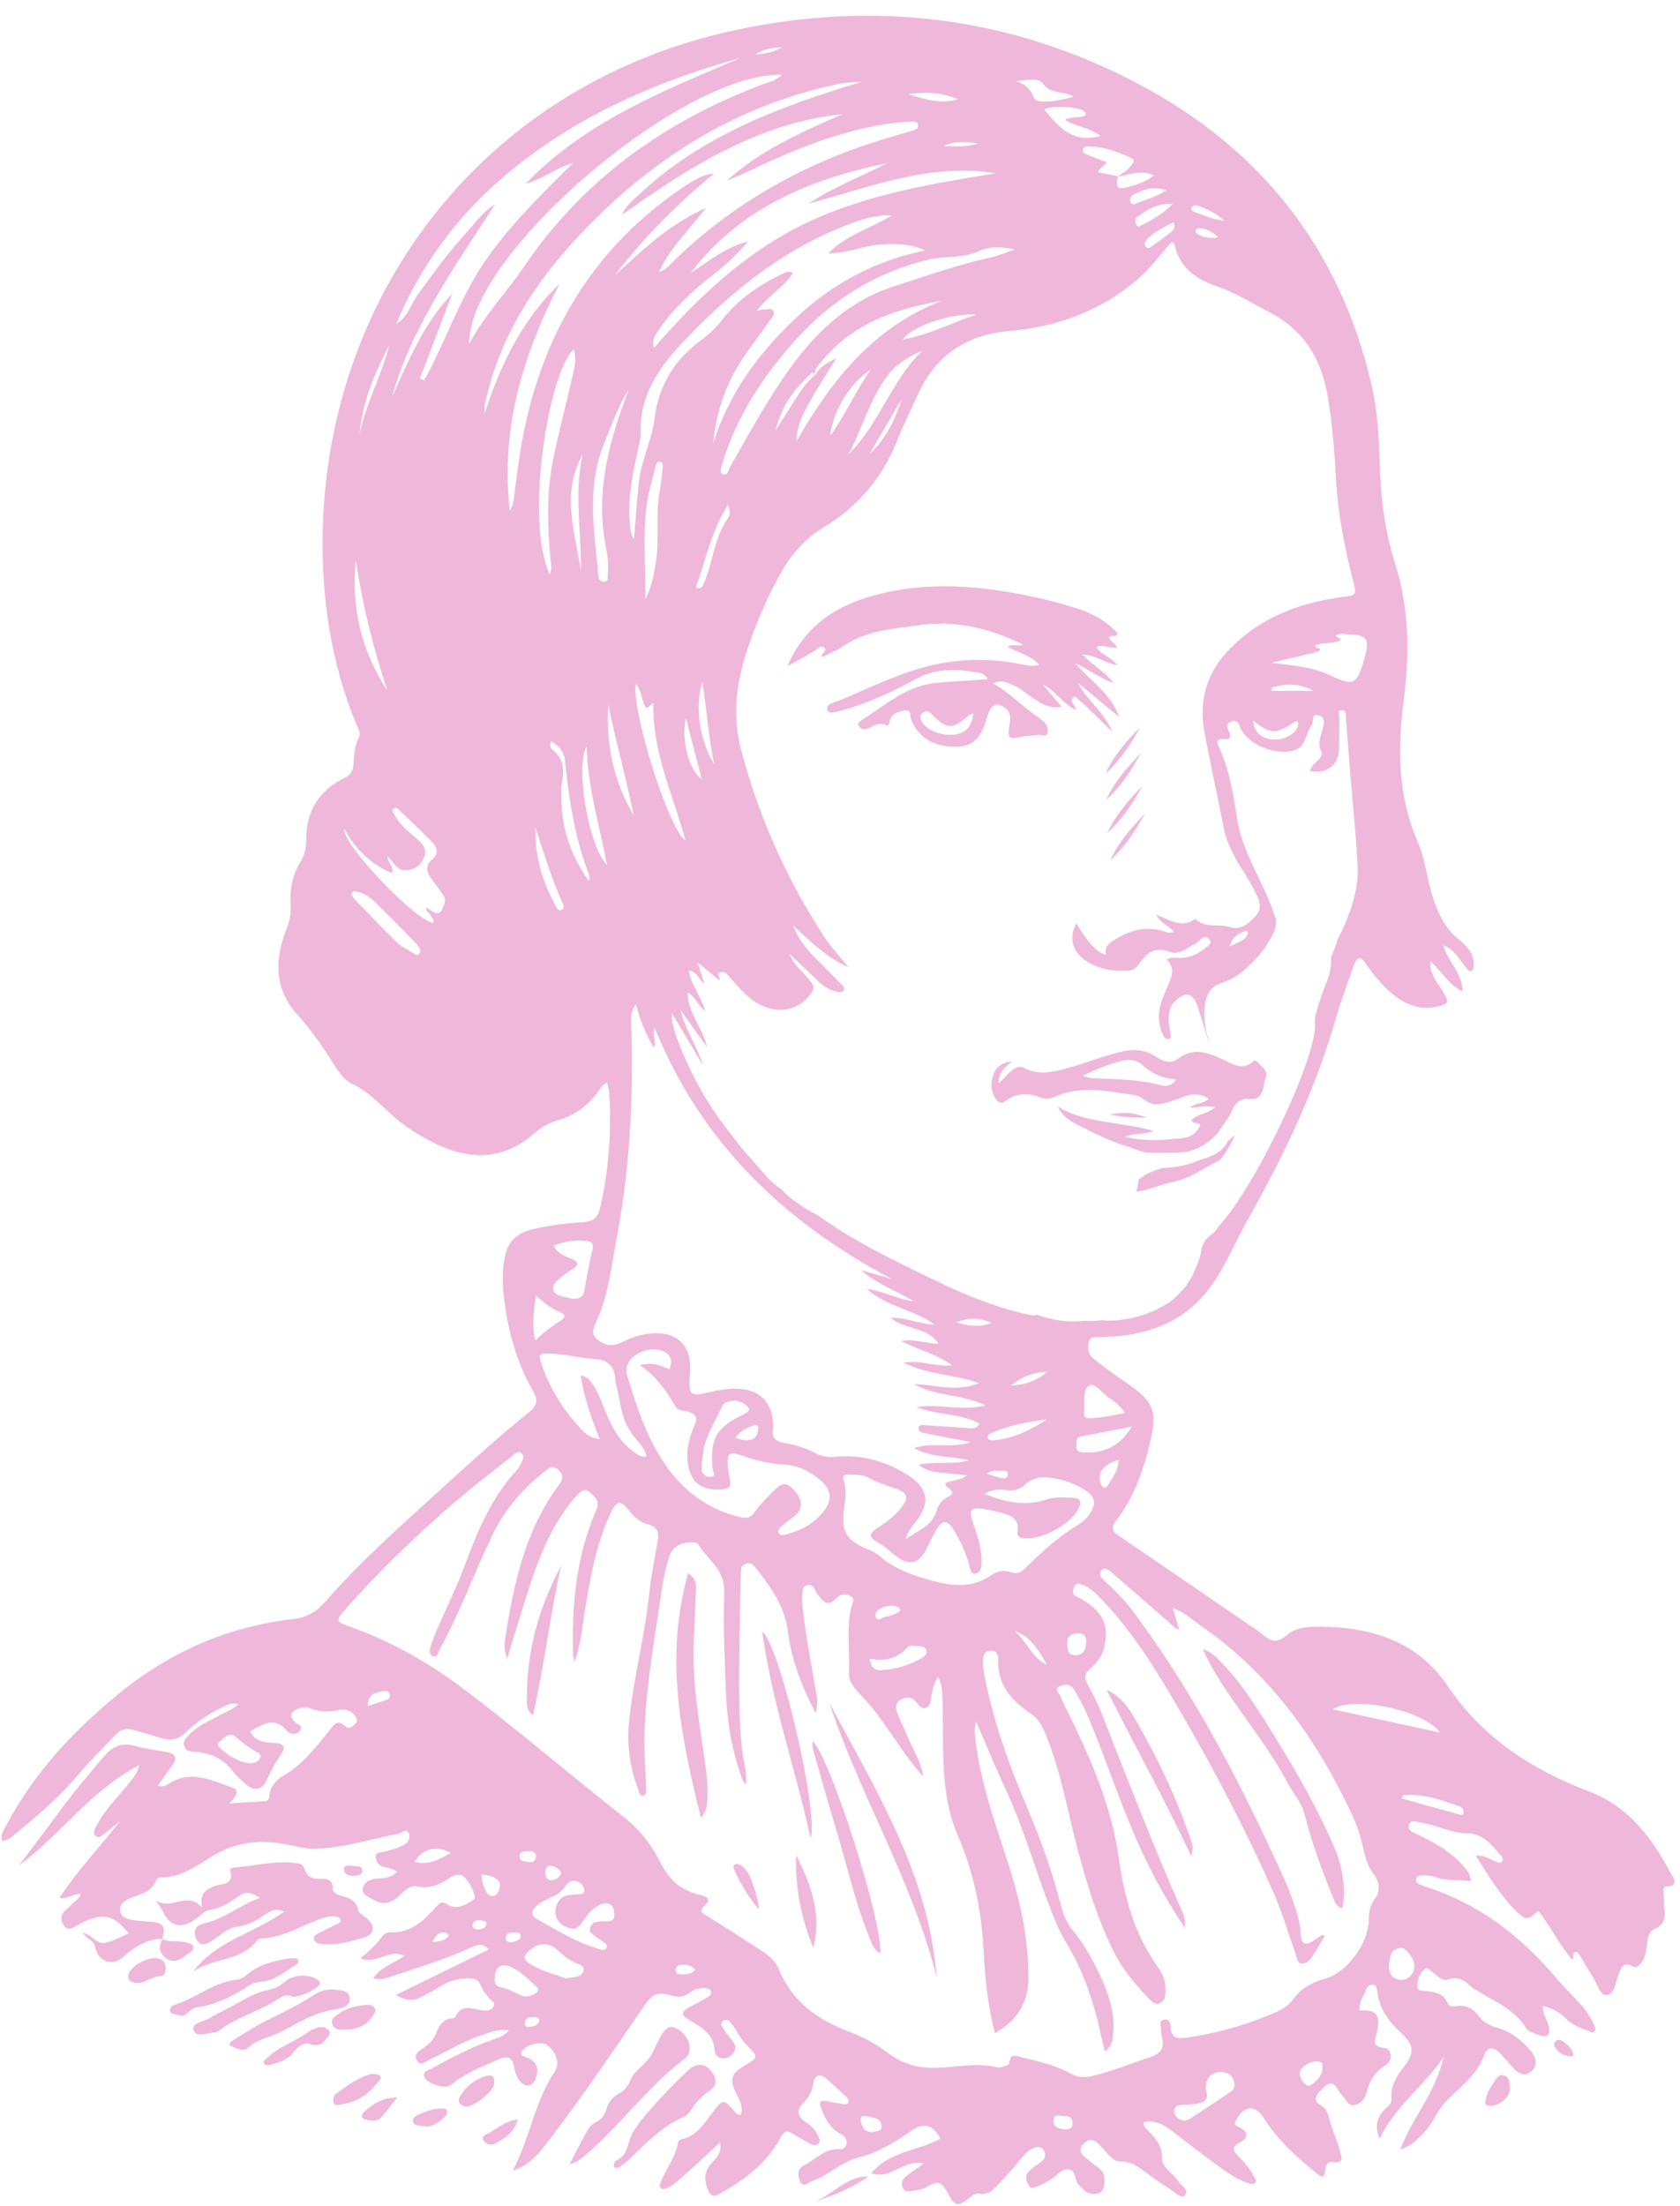 <?xml version="1.0" encoding="UTF-8" standalone="no"?><svg xmlns="http://www.w3.org/2000/svg" xmlns:xlink="http://www.w3.org/1999/xlink" data-name="Layer 1" fill="#efb8db" height="3283.4" preserveAspectRatio="xMidYMid meet" version="1" viewBox="-2.3 -23.4 2501.0 3283.4" width="2501" zoomAndPan="magnify"><g id="change1_1"><path d="m1825.14,1675.25c-1.57,4.67-5.04,8.74-8.61,11.97-4.41,4-9.46,7.34-14.94,9.68-6.04,2.57-12.36,4.65-18.63,6.6-9.16,3.85-18.7,6.77-28.34,8.68-8.36,1.65-16.95,2.64-25.5,2.64-3.38.91-6.72,1.94-10.02,3.1-9.07,3.19-17.91,7.52-25.4,13.58-1.85,3.66-1.74,7.9-2.56,12.29-.43,2.3-1.18,4.47-2.27,6.43.14-.02.29-.03.43-.04,10.33-1.16,20.07-4.12,29.89-7.43,9.09-3.07,18.14-5.49,27.47-7.7,17.67-4.19,32.23-12.5,47.79-21.49,6.36-3.67,13.06-7.02,19.6-10.6,8.82-11.21,16.52-23.18,21.8-36.87-3.48,3.17-7.06,6.23-10.72,9.16Z"/></g><g id="change1_2"><path d="m2484.92,2764.75c-27.93-52.88-62.78-99.49-121.37-121.74-85.25-32.37-158.52-79.81-210.73-157.15-44.15-65.41-111.05-87.02-186.37-88.12-18.58-.27-39.16.09-53.38,12.64-13.95,12.32-23.36,9.17-34.88-.61-3.43-2.92-7.25-5.4-10.97-7.95-67.52-46.24-135.01-92.52-202.65-138.6-8.98-6.11-14.6-11.38-5.9-22.59,27.57-35.5,41.9-76.92,51.87-120.12,9.95-43.13,4.25-57.88-32.23-83.23-18.07-12.55-36.24-24.9-53.21-39.02-8.62-7.17-8.59-15.42-6.39-24.33,2.23-9.02,10.55-6.72,16.92-7.27,7.88-.67,15.82-.57,23.7-1.2,60.67-4.86,110.6-28.71,145.48-80.64,19.62-29.22,32.92-61.7,50.07-92.16,53.76-95.47,101.06-193.71,131.29-299.55,7.73-27.04,17.89-53.4,27.21-79.98,3.88-11.08,8.58-15.41,17.34-2.65,11.18,16.29,23.5,31.92,38.81,44.64,18.43,15.3,38.94,24.93,63.86,20.34,21.87-4.03,22.94-6.51,11.28-24.85-8.12-12.78-18.67-24.7-17.72-43.28,17.29,14.67,27,34.84,47.85,44.77.41-27.36-21.54-43.76-28.48-68.52,17.62,6.74,23.75,21.61,33.62,32.68,2.18,2.45,3.66,6.64,7.51,5.68,5-1.25,3.78-6.28,3.97-9.95.95-18.31-12.39-29.13-23.95-38.81-17.84-14.96-27.03-33.82-34.59-54.84-10.52-29.25-12.45-60.85-24.86-89.45-29.12-67.13-29.96-136.87-20.81-207.88,8.95-69.44,8.77-138.77-12.79-206.14-15.33-47.92-20.96-96.87-22.59-146.68-1.29-39.55-3.19-79.16-12.1-117.82-46.97-203.98-165.97-353.87-349.67-450.14C1500.67.98,1299.1-23.37,1090.08,21.89,723.84,101.18,485.64,407.39,478.13,767.73c-2.06,98.66,12.08,194.59,49.79,286.41,2.7,6.57,7.56,13.56,3.67,20.99-6.55,12.53-6.78,26.16-7.76,39.57-.68,9.3-3.65,14.96-12.69,19.37-37.94,18.5-57.86,49.03-57.55,91.77.09,12.13-2.28,23.18-8.77,33.76-12.2,19.91-15.95,42.09-14.53,65.13.78,12.65-1.78,23.98-6.58,35.93-17.83,44.39-17.16,88.72,15.95,125.29,21.08,23.28,38.49,48.33,54.88,74.57,7.29,11.68,15.93,23.96,27.55,29.38,31.67,14.76,51.63,43.3,79.21,62.56,16.7,11.66,34.22,21.83,52.92,30.05,50.83,22.34,97.68,17.42,139.92-19.88,9.88-8.72,20.77-14.82,33.66-18.4,25.31-7.03,45.37-22.05,60.8-43.35,3.34-4.61,5.7-10.59,12.91-12.53,1.18,5.24,2.78,9.58,3.05,13.99,3.48,58.42-.31,116.18-13.88,173.34-3.63,15.29-12.26,19.19-25.77,20.02-25.38,1.56-50.59,4.77-75.34,10.76-20.2,4.89-35,16.5-39.56,37.41-4.1,18.79-4.87,37.93-2.84,57.29,5.43,51.69,18.16,101.11,44.41,146.34,7.67,13.21,5.47,21.58-6.6,31.23-46.73,37.39-90.81,77.9-135.05,118.17-57.6,52.42-115.98,104.18-167.32,162.89-13.67,15.63-27.98,24.27-47.97,26.54-97.96,11.11-184.16,48.94-260.61,111.5-67.23,55.01-125.3,117.13-166.26,194.21-3.93,7.4-10.06,14.83-6.91,24.65,8.73-1.03,14.21-6.07,19.84-10.71,33.13-27.31,65.83-54.94,93.6-88.11,17.36-20.75,37.03-39.55,55.5-59.38,7.34-7.88,15.79-10.22,26.07-7.14,14.01,4.2,28.23,7.74,42.11,12.32,13.77,4.55,24.9,1.85,35.51-8.17,16.5-15.59,35.16-28.38,55.74-38.13,6.75-3.2,13.52-7.39,23.69-4.49-9.41,8.53-19.64,11.88-28.79,16.98-15.22,8.49-31.82,14.79-44.12,27.9-4.6,4.9-10.42,9.39-8.26,17.32,2.32,8.52,10.07,8.45,16.57,8.94,23.18,1.73,42.27,10.45,56.54,29.47,5.02,6.7,11.8,12.11,17.93,17.95,12.07,11.51,24.35,10.18,31.53-4.42,6.45-13.12,12.49-26.22,21.18-38.22,6.6-9.11,7.61-17.28-8.8-18.08-13.6-.66-28.87-.96-36.66-17.31,18.3-9.79,35.71-23.1,54.78-.7,5.37,6.31,14.46,5.99,19.59-.35,5.6-6.93-3.55-8.97-7.1-12.3-8.84-8.3-7.95-15.22,3.18-19.87,6.52-2.72,13.58-3.04,19.93-.56,13.18,5.14,26.33,5.42,39.91,2.48,8.66-1.88,17.07-1.2,23.53,5.68,3.87,4.11,7.96,8.95,2.54,14.69-4.07,4.3-9.89,8.2-14.85,3.46-12.32-11.76-17.29-1.19-23.62,6.52-20.71,25.25-40.3,51.45-69.86,67.89-9.79,5.45-16.92,14.71-19.17,26.73-.75,4.03-.11,9.86-6.55,10.31-16.35,1.15-32.72,2.06-52.9,3.3,8.53-9.65,16.6-19.23,4.48-23.34-29.68-10.07-59.55-26.5-92.02-7.74-5.25,3.03-10.6,7.68-19.19,4.62,7.63-10.66,14.41-20.25,21.34-29.74,7.81-10.7,5.89-17.55-7.62-20.08-16.07-3.01-32.45-4.94-48.13-9.33-20.41-5.72-33.99,1.68-47,17.03-23.36,27.55-46.56,55.16-67.91,84.32-18.83,25.72-38.18,51.05-57.31,76.55,61.91-45.78,106.6-111.56,179.01-149.23-3.38,13.54-10.52,20.76-16.75,28.54-15.84,19.79-34.4,37.54-46.15,60.39-2.65,5.16-8.03,11.95-1.68,16.81,5.12,3.91,10.41-1.72,14.75-5.2,7.34-5.9,14.52-12.01,21.76-18.03-30.01,38.36-63.27,73.45-90.94,115.16,12.51,1.95,21.15-6.67,31.92-6.09-2.47,7.72-8.67,10.3-12.78,14.76-2.67,2.9-5.3,5.97-8.44,8.29-9.06,6.7-9.73,15.34-4.19,23.75,6.17,9.39,13.79,3.76,20.71-.12,35.31-19.78,52.82-17.17,76.08,12.29-11.43,5.07-22.1,10.71-34.22,13.69-14.52,3.56-20.48-12.74-34.2-14.45,5.44,9.08,16.43,10.39,18.32,20.69,3.84,20.94,24.77,29.8,40.84,15.86,17.43-15.12,35.1-27.54,59.04-27.67,5.66-18.92,2-23.9-18.71-25.7-8.42-.73-16.93-1.01-25.23-2.47-8.38-1.47-17.75-3.83-18.63-14.13-.91-10.65,6.93-14.96,16.14-18.7,14.4-5.84,31.35-8.78,37.6-26.55,1.06-3.02,4.22-3.74,7.04-3.75,30.79-.09,54.13-18.57,78.58-33.11,33.54-19.95,68.64-23.39,105.93-16.56,15.44,2.83,31.12,7.56,46.51,6.92,41.78-1.74,81.84-14.53,122.68-22.43,5.02-.97,11.53-9.37,15.22-.45,3.05,7.37-1.75,14.2-9.09,18.01-9.11,4.72-19.03,6.85-28.93,9.25-4.4,1.06-11.68.63-11.46,7.52.2,6.28,3.71,12.08,10.24,14.38,7.07,2.48,15.13,2.42,21.66,7.84-8.94,9.65-19.81,9.48-30.43,10.21-9.82.68-18.68,5.11-20.61,14.56-1.9,9.31,8.37,12.26,14.72,16.18,13.64,8.41,26.47,7.19,38.51-4.19,7.74-7.32,16.44-17.34,27.34-14.97,19.25,4.19,33.82-2.58,48.81-12.62,6.4-4.29,15.99-7.47,22.09-1.06,7.64,8.04,13.18,18.28,15.49,29.6.24,1.2-1.08,3.34-2.28,4.11-12.09,7.77-24.79,15.34-39.1,6.68-6.62-4.01-8.98-4.17-14.62,2.01-18.7,20.47-37.91,41.03-69.45,39.57-4.49-.21-8.96,1.58-11.9,5.51-9.03,12.07-19.66,22.63-33.18,33.21,23.55,10.37,42.71-15.16,65.63-3.62-15.8,11.15-34.35,16.24-46.56,33.13,9.59,2.82,16.86,1.09,24.36-1.47,40.03-13.68,80.72-25.45,119.31-43.21,9.13-4.2,19.56-8.97,28.26,2.1-45.76,22.37-90.78,44.39-138.08,67.52,13.96,8.58,25.12,9.58,36.43,3.82,11.05-5.62,21.98-11.55,32.53-18.05,14.09-8.69,29.58-11.29,45.41-9.83,12.14,1.12,12.24,14.96,18.91,22.11,1.54,1.64,2.97,3.43,4.16,5.34,2.83,4.54,11.12,7.11,8.28,13.35-3.13,6.88-11.58,7.3-17.98,6.17-14.92-2.64-30.35-9.82-39.34,10.16-.48,1.06-3.01,1.52-4.64,1.69-12.42,1.26-19.16,9.82-22.82,20.08-3.89,10.87-10.88,18.1-20.02,24.21-6.57,4.39-15.09,9.52-9.75,18.59,5.55,9.44,13.32,1.2,19.07-1.43,24.62-11.26,47.67-25.93,73.39-34.78,13.69-4.71,27.31-11.23,44.78-8.86-7.48,9.49-16.58,11.35-24.77,14.24-32.08,11.33-61.95,27.26-91.7,43.43-4.37,2.37-12.03,3.6-9.74,11.4,2.96,10.12,31.06,19.33,39.16,12.67,20.86-17.16,45.52-26.9,69.83-37.59,14.2-6.25,22.8-5.4,25.15,12.27.86,6.44,3.79,13.25,7.65,18.51,8.24,11.25,19.72,9.46,24.4-3.52,5.24-14.52,1.31-25.36-14.06-30.99-5.16-1.89-12.03-3.74-4.74-11.4,8.43-8.87,27.58-12.62,35.54-6.68,14.01,10.45,19.62,26.8,11.11,39.56-29.54,44.29-36.5,97.65-62.19,147.25,7.27-3.15,11.39-4.46,15.02-6.6,21.12-12.41,34.08-32.7,48.41-51.43,45.98-60.12,87.91-123.13,130.85-185.41,14.21-20.61,20.25-23.28,42.27-17.22,10.16,2.8,18.44,2.19,26.9-4.33,6.32-4.88,14.11-7,22.29-6.88,3.47.06,7.12.45,8.8,3.89,2.24,4.59-.99,7.76-4.34,9.71-9.26,5.37-18.92,10.05-28.23,15.32-10.77,6.1-12.4,11.04.22,18.39,17.82,10.39,36.85,20.7,38.35,45.6.41,6.74,5.21,11.47,12.4,11.71,6.64.23,11.8-3.24,15.72-8.56,4.43-6.03,3.06-11.51-1.24-16.94-4.56-5.73-9.41-11.32-13.23-17.52-2.37-3.86-7.17-9.09-.64-13.17,5.64-3.53,9.4.84,12.55,5.12,7.69,10.41,13,22.37,22.38,31.74,17.55,17.53,17.29,17.79-3.66,30.26-20.13,11.99-22.56,20.55-12.03,41.53,4.95,9.86,10.34,19.73,6.92,31.37-4.38.73-6.27-1.28-8.17-3.42-18.91-21.39-18.18-20.82-35.64,1.97-11.76,15.35-22.29,33.06-43.76,37.74-2.39.52-5.87,3.06-6.17,5.06-3.25,21.86-18.14,38.58-25.39,58.61-1.1,3.04-3.22,6.64-.03,9.39,2.88,2.47,6.53,1.13,9.55-.25,9.93-4.54,17.63-12.2,25.59-19.32,17.48-15.64,34.59-31.7,52.77-48.44,2.79,13.41-3.47,21.3-10.64,28.6-12.05,12.29-14.29,25.33-7.37,41.66,4.07,9.61,8.51,11.05,16.29,6.77,37.84-20.82,71.85-46,92.57-85.29,4.52-8.58,9.28-10.03,17.23-4.98,8.55,5.43,17.37,10.47,26.26,15.34,4.08,2.24,9.05,3.33,12.57-.54,3.74-4.1.31-8.34-1.39-12.4-3.9-9.32-11.53-15.2-19.38-20.69-11.56-8.08-11.94-17.23-2.57-26.73,8.11-8.23,13.29-16.92,15.24-28.91,2.4-14.76,10.85-16.17,22.35-5.53,7.87,7.28,15.75,14.55,23.67,21.78,3.34,3.05,8.05,6.3,6.12,11.02-2.2,5.39-7.85,2.39-11.94,1.89-6.71-.81-13.37-2.16-20-3.53-10.51-2.18-11.97,2.06-8.4,10.91,6.21,15.41,13.31,29.89,29.13,38.04,5.73,2.95,9.98,7.7,8.59,15.03-1.02,5.43-5.94,7.82-10.05,7.54-22.14-1.5-35.57,15.3-52.88,23.95-11.39,5.69-9.33,15.58-6.43,23.35,4.3,11.53,12.27,2.37,18.12.31,24.16-8.49,43.66-28.62,67.39-34.58,30.28-7.6,54.77-22.32,79.23-39.67,19.92-14.13,33.39-9.7,44.38,10.94-32.85,18.53-75.26,18.09-102.78,51.41,29.38,10.65,47.98-21.48,78.02-14.37-11.14,8.07-19.65,13.53-27.29,20.01-4.97,4.23-6.95,10.46-3.74,16.93,2.94,5.94,8.65,4.53,13.47,3.8,6.67-1.01,13.91-1.56,19.66-4.63,21.32-11.4,23.61-10.99,37.21,14.4,6.87,12.83,13.41,11.46,22.5,5.14,6.51-4.53,13.31-11.9,20.53-10.71,14.62,2.43,21.88-6.7,29.79-14.95,11.31-11.8,22.01-24.23,32.47-36.81,4.76-5.72,9.51-11.37,16.05-14.82,6.19-3.27,13.48-5.41,17.96,2.18,3.88,6.56,2.33,12.82-4.64,17.47-6.06,4.05-12.08,8.38-17.24,13.47-6.09,6.01-5.11,13.44-1.06,20.28,4.66,7.87,10.93,3.53,16.33,1.18,6.18-2.69,12.11-6.04,17.87-9.57,8.1-4.96,14.47-14.75,24.09-14.75,13.09,0,9.94,15.16,16.1,22.24,6.83,7.85,13.44,15.29,25.09,14.52,7.13-.47,11.87-4.25,13.14-11.06,2.06-11,1.36-21.39-9.07-28.77-6.43-4.55-12.55-9.56-18.67-14.54-6.99-5.68-10.41-12.36-3.11-20.04,6.98-7.34,14.84-7.8,22.26-.51,5.22,5.13,9.88,10.84,14.96,16.12,5.12,5.33,10.49,10.66,18.58,10.49,13.9-.3,24.49,6.61,35.05,14.52,12.63,9.46,25.67,18.43,38.93,26.99,6.78,4.38,16.32,14.56,21.47,8.76,7.6-8.53-5.99-14.41-10.3-21.52-7.45-12.27-24.42-19.06-23.85-35.52.54-15.48-7.58-25.2-16.7-35.35-4.29-4.78-11-8.19-10.7-16.29,16.75-3.97,29.67,3.22,42.11,12.78,22.81,17.54,45.62,35.08,68.88,52.01,13.66,9.95,27.53,19.81,43.73,25.53,3.8,1.34,8.14,2.77,11.27-.24,4.05-3.89-.75-7.16-2.29-10.29-5.52-11.27-13.67-20.56-22.6-29.32-7.43-7.29-10.44-13.61,2.12-20.44,14.22-7.72,13.3-16.25-1.98-23.41-5.52-2.59-6.54-3.13-3.63-9.04,11.06-22.48,28.08-24.89,41.31-4.02,20.92,33.01,49.17,58.58,79.16,82.72,7.47,6.02,12.01,6.88,12.42-4.61.26-7.14,3.52-13.53,10.74-12.44,19.73,2.99,13.04-9.88,10.8-18.04-4.17-15.15-10.77-29.63-14.95-44.78-2.47-8.93-4.12-16.99-13.38-21.93-9.21-4.91-8.72-12.73-2.06-19.66,16.68-17.34,19.98-16.51,30.37.39,1.46,2.38,3.62,4.33,5.32,6.59,4.66,6.22,8.29,14.78,18.12,12.23,8.74-2.27,14.48-9.43,16.49-17.73,4.33-17.87,12.75-31.61,28.95-41.68,10.89-6.77,8.78-24.35-2.41-25.31-20.04-1.72-13.18-12.62-10.96-23.24,5.55-26.48-.18-33.62-26.19-32.76-.68-11.35,5.78-20.35,9.77-30.1,1.79-4.38,4.57-8.37,9.73-8.14,5.93.26,6.51,5.71,7.04,9.99,3.15,25.61,16.91,44.67,35.41,61.73,19.76,18.22,20.82,30.07,3.93,51.17-11.44,14.29-19.42,28.91-18.18,47.53.44,6.59-3.88,9.64-8.16,13.63-11.78,10.97-18.1,23.95-9.44,45.65,23.34-49.15,65.5-77.56,95.03-121.61-11.25,52.28-45.74,88.7-64.07,137.23,17.89-5.74,26.38-16.14,35.66-25.67,12.33-12.66,18.32-30.12,29.6-42.6,21.02-23.24,48.43-40.82,59.72-72.18,4.3-11.93,12.55-12.35,20.91-4.88,7.5,6.7,13.65,14.92,20.43,22.44,8.21,9.1,18.26,16.27,29.04,6.34,9.78-9.02,6.67-20.65-1.39-30.26-13.31-15.88-29.21-28.25-49.43-34.13-11.65-3.39-21.75-8.42-29.03-18.93-7.26-10.48-17.95-14.93-30.95-13.66-4.89.48-11.63,2.18-13.84-3.36-6.5-16.33-20.44-17.49-34.67-19.05-4.79-.53-11.14-.16-10.72-7.73.51-9.22,3.15-18.19,10.3-24.2,5.26-4.42,8.94,2.04,12.94,4.6,6.96,4.46,13,13.55,21.99,10.41,15.31-5.35,25.34,1.12,35.21,11.12,2.68,2.72,6.77,4,10.07,6.16,24.71,16.17,53.64,26.64,70.32,53.61,4.25,6.87,12.68,9.26,20.19,11.77,11.47,3.84,17.29,1.69,14.52-12.48-2-10.24-9.36-18.92-8.72-31,12.85,3.77,24.19,8.34,32.98,17.57,9.69,10.18,22.03,15.49,34.98,19.65,2.75.88,5.95,4.61,8.98.51,2.4-3.24.58-6.57-.8-9.56-4.96-10.8-11.17-20.84-19.24-29.62-12.97-14.12-26.53-27.73-38.98-42.29-52.39-61.33-114.27-108.81-192.13-133.37-2.68-.85-5.36-1.87-7.84-3.17-3.34-1.75-7.9-2.79-6.51-8.28,1.22-4.81,5.38-5.97,9.24-5.83,6.15.23,12.67.47,18.32,2.58,17.4,6.5,35.47,3.54,53.58,6.29.04-11.32-6.7-17.67-12.54-24.27-18.76-21.23-43.19-34.11-68.31-46.02-5.9-2.8-14.22-6.15-10.7-14.5,3.05-7.23,10.96-3.21,16.71-2.45,23.52,3.14,45.14,15.77,68.98,15.94,24.65.17,36.66,17.17,50.4,32.62,2.12,2.38,4.68,6.11,2.29,9.15-3.04,3.88-6.97,1.33-10.7-.19-8.44-3.42-16.16-9.58-28.68-8.47,18.95,29.84,35.74,58.57,59.62,82.03,15.24,14.97,18.48,14.42,33.36.24,18.73,22.86,30.94,50.4,50.77,72.82,3.46-4.11-.96-9.91,4.37-11.21,3.78-.92,5.79,3.32,7.45,5.94,6.64,10.47,12.54,21.41,19.24,31.83,6.22,9.67,9.48,26.95,20.95,25.88,10.79-1.01,12.17-18.3,16.36-29.02,4.07-10.42,6.43-21.16,22.13-13.45,6.21,3.05,11.19-3,14.34-8.56,3.97-7,5.4-14.67,6.15-22.65.91-9.59,1.94-20.4,11.85-24.72,13.46-5.87,16.09-15.4,14.38-28.44-1.1-8.36-.65-16.91-1.2-25.35-.26-4.02-1.38-8.96,4.15-9.21,20.22-.89,9.63-13.7,6.4-19.81Zm-2109.02-182.65c3.87,2.53,11.24,3.76,9.4,9.98-2.16,7.28-9.46,8.76-17.19,9.03-14.15-2.52-27.01-9.25-38.21-18.83-4.11-3.51-11.9-8.25-4.09-14.68,6.45-5.3,14.29-13.8,23.22-5.54,8.35,7.73,17.49,13.9,26.87,20.03Zm289.27,276.44c-6.29,6.92-14.66,8.3-24.28,7.99,5.68-7.97,9.84-16.59,21.04-12.94,2.07.68,4.77,3.27,3.24,4.96Zm1476.27-303.31c-52.83-11.42-105.66-22.84-159.52-34.49,29.43-20.29,133.6-.02,159.52,34.49Zm-493.48-369.67c-1.8,2.74-3.94,6.4-7.67,4.79-1.98-.85-3.21-4.3-4.05-6.82-5.07-15.21,3.75-26.94,26.63-34.25-.28,15.27-7.91,25.66-14.9,36.28Zm34.7-85.58c-16.95,27.97-40.64,40.12-71.03,38.43-5.71-.32-12-.89-11.47-8.94.38-5.72-1.72-13.21,7.1-14.94,25.12-4.93,50.26-9.72,75.4-14.56Zm-80.58,307.41c8.79-.2,13.5,4.41,12.58,13.74-.94,9.5-3.1,18.35-14.81,18.96-10.22.54-13.69-5.88-13.3-16.37-.67-9.82,4.54-16.08,15.53-16.33Zm-78.84-96.13c-6.09,6-11.61,8.34-19.34,5.62-10.96-3.85-21.23-2.32-30.59,4.21-27.19,18.96-57.04,16.5-86.27,8.57-28.72-7.79-57.31-17.14-80.53-37.56-4.55-3.99-10.38-6.87-16.06-9.17-32.98-13.36-40.87-26.84-36.07-61.57,1.85-13.41,3.96-27.09-.46-40.31-2.73-8.16.45-10.12,7.57-9.89,10.18.33,20.93.1,29.78,5.08,12.96,7.3,26.86,11.54,40.71,16.28,16.59,5.69,18.78,13.34,7.83,27.51-9.79,12.68-22.6,22.11-35.85,30.73-10.85,7.06-15.03,12.43-.59,20.64,10.19,5.79,19.06,13.98,28.32,21.34,18.71,14.88,34.09,11.52,44.69-9.81,5-10.06,9.81-20.25,15.49-29.92,8.3-14.13,15.74-14.38,24.84-.33,11.09,17.13,19.1,35.81,24.42,55.57,1.31,4.85,1.53,11.1,8.63,10.17,6.56-.86,8.62-5.92,9.07-12.32,1.55-22.04-5.58-42.23-12.36-62.58-6.94-20.82-4.16-24.21,17.69-20.68,10.53,1.7,20.97,4.37,31.18,7.49,12.07,3.68,19.43,11.86,17.18,25.11-1.44,8.46,3.24,9.67,9.21,10.54,25.28,3.69,70.07-20.46,81.47-43.54,5-10.12,3.97-15.95-8.85-16.52-13.02-.58-26.34-1.69-38.67,2.43-31.76,10.62-61.6,4.33-92.72-8.67,10.32-4.64,19.61-7.48,29.88-5.59,11.21,2.07,22.33.38,30.3-7.22,15.4-14.67,32.48-12.68,50.6-8.55,13.9,3.17,26.94,8.24,38.88,15.95,15.12,9.75,17.3,18.65,8.22,34.12-4.35,7.4-10.63,13.05-18.01,17.5-29.68,17.93-55.04,41.22-79.55,65.37Zm33.03,143.05c-21.45-9.18-28.41-32.37-47.81-50.16,18.39,6.68,31.46,20.16,47.81,50.16Zm-207.8-25.51c3.6-3.89,9.58-2.71,14.6-2.3,5.54.45,12.31.47,13.88,7.08,1.35,5.68-4.19,9.33-8.27,11.59-18.45,10.21-38.39,16.09-59.46,17.33-10.08.59-15.25-5.18-16.64-17.04,22.08,4.33,40.8-.32,55.9-16.67Zm-35.98-59.91c6.41-2.36,12.96-3.28,19.66-1.19,2.7.84,5.16,2.02,5.79,6.24-1.95,1.33-3.94,3.28-6.32,4.2-5.19,1.99-10.48,4.19-15.91,4.89-4.78.62-11.43,8.03-14.14.39-2.43-6.87,4.11-12.01,10.93-14.52Zm244.17-279.89c-25.04,15.97-50.98,29.3-81.16,31.29-2.83.19-6-.49-7.12-3.41-1.21-3.13,1.06-5.31,3.71-6.53,26.73-12.36,55.41-17.37,84.57-21.35Zm-53.98-50.28c14.4-11.46,30.08-19.68,54.07-20.4-18.25,15.35-35.52,19.51-54.07,20.4Zm-81.42-94.08c19.61-7.34,34.45-6.59,52.6.9-18.72,7.24-33.49,4.59-52.6-.9Zm64.88,221.38c4.44.12,12.06-2.29,11.92,4.81-.16,7.99-7.49,6.19-12.75,4.9-5.59-1.38-11-3.47-18.56-5.92,7.58-5.46,13.73-3.94,19.39-3.79Zm133.01-127.22c8.19-5.18,19.42,11.52,29.46,18.18,8.35,5.54,16.57,11.57,23.58,22.29-17.74,4.58-34.18,6.92-50.83,8.26-7.16.58-10.65-1.76-9.75-9.37,1.62-13.71-3.31-32.5,7.53-39.36Zm410.15-1083.94c-11.21,41.03-15.69,43.83-52.93,26.25-27.34-12.91-56.39-14.15-85.76-17.91,21.41-5.14,42.83-10.23,64.22-15.47,3.1-.76,7.63-1.34,7.83-4.81.17-3.05-7,.15-7.06-5.71,11.84-5.44,25.72-1.37,37.81-7.75.99-4.51-6.74-2.58-6.39-7.4,5.65-3.44,11.91-1.5,17.88-1.29,28.12,1.01,31.96,6.48,24.42,34.08Zm-138.73,49.93c-.07-1.52-.15-3.03-.22-4.54,21.07-6.86,42.01-6.61,62.81,4.54h-62.58Zm39.74,50.43c-1.74,12.65-20.19,23.47-37.42,22.04-17.64-1.46-29.16-11.79-29.42-28.07,24.14,20.04,34.48,20.5,58.84,3.53,2.41-1.68,4.54-3.56,7.3-1.78.83.54.89,2.86.7,4.28Zm-158.61-769.63c1.99-4.67,7.63-3.61,11.76-1.96,11.83,4.74,23.6,9.67,36.76,21.29-17.19-1.7-29.27-7.22-41.56-11.84-3.42-1.29-8.91-2.91-6.96-7.49Zm39.34,44.19c-11.54,2.29-20.56.48-29.06-4.08-2.37-1.27-5.12-3.08-4.05-6.35,1.03-3.13,4.5-3.22,6.95-3,9.58.88,17.7,5.02,26.17,13.42Zm-2.28,72.85c27.76,9.43,52.87,25.2,78.88,38.78,50.73,26.47,76.83,68.63,86.4,124.02,7.33,42.46,10.28,85.18,12.79,127.96,2.92,49.86,12.73,98.43,24.87,146.6,5.64,22.39,6.48,22.23-15.85,25.18-63.73,8.42-121.27,30.31-167.29,77.07-34.22,34.77-46.72,76.64-37.86,124.27,8.77,47.1,19.41,93.85,28.42,140.92,4.91,25.64,17.36,47.37,31.22,68.76,6.42,9.91,12.06,20.36,17.42,30.9,5.89,11.58,8.96,23.59-1.94,34.2-10.51,10.23-20.45,20.37-38.18,14.96-16.18-4.94-35.29,2.25-49.74-11.34-.32-.3-1.28-.39-1.63-.14-19.36,13.68-36.76,1.06-57.73-6.82,7.36,13.24,19.14,16.3,26.57,25.32-6.73,3.12-11.86.24-16.8-1.18-25.86-7.43-48.94-.63-70.93,13.01-8.47,5.25-16.2,10.67-13.24,22.62q-18.84-3.76-43.99-46.92c-11.15,19.69-6.96,40.61,11.41,53.83,19.66,14.15,41.92,18.3,65.84,16.74,10.24-.67,14.83-7.89,19.54-14.44,10.96-15.23,23.14-20.62,42.12-13.51,14.24,5.34,26.29-6.27,38.56-12.4,3.44-1.72,5.99-5.14,9.19-7.45,4.38-3.16,8.82-2.49,11.85,1.79,3.14,4.44-.83,7.52-3.61,9.88-11.86,10.09-25.03,17.15-41.23,17.19-6.04.01-12.38-1.81-19.59,2.48,14.2,12.55,7.49,25.92,1.76,39.38-8.43,19.8-17.46,39.54-10.8,61.96,1.11,3.74,2.34,7.48,3.97,11.01,1.74,3.74,4.78,7.12,9.13,5.45,4.03-1.56,2.15-5.82,1.64-8.98-1.55-9.47-3.55-18.87-1.91-28.57,1.16-6.83,3.29-13.01,8.51-17.99,16.35-15.61,27.25-13.17,34.2,8.07,4.55,13.9,8.92,27.86,13.07,41.89,1.39,4.7,3.11,7.88,5.2,9.62-5.06-8.59-6.86-19.45-7.74-28.99-1.21-13.12-.99-27.66,4.03-40.05,4.3-10.64,13.42-15.66,23.43-18.96,4.4-2.01,9.02-3.55,13.29-5.81,6.71-3.54,12.84-8.22,18.58-13.15,13.49-11.59,25.21-23.76,34.3-39.14,4.27-7.22,9.52-14.61,11.28-22.93,1.03-4.87,1.23-9.83,1.25-14.79-.78-.32-1.31-.56-1.42-.92-15.23-50.48-48.66-93.94-56.68-147.23-5.55-36.81-11.74-73.27-27.58-107.79-7.28-15.86,11.37-7.38,16.79-12.36.1-.8.29-1.86.37-2.93.51-7.03-10.12-15.64.61-20.76,12.09-5.76,13.14,7.37,17.05,13.63,14.69,23.51,55.75,37.89,80.75,27.67,5.55-2.27,9.37-6.23,11.74-11.59,3.87-8.76,6.71-18.13,11.72-26.16,2.89-4.62-.94-16.73,10.3-13.11,9.98,3.22,7.79,12.64,5.7,20.29-3.01,11.03-8.34,21.29-2.11,33.41,2.44,4.75-1.99,11.12-6.49,14.68-5.04,3.98-8.67,8.48-10.5,14.61,23.51,4.73,42.13-8.24,43.32-30.82.86-16.34.09-32.75.53-49.12.1-3.73-3.55-10.41,3.7-10.68,5.8-.21,5.83,6.02,6.17,10.4,2.07,26.44,3.83,52.91,5.96,79.35,3.77,46.71,8.83,93.36,11.31,140.13,2.15,40.67-12.73,77.47-30.28,112.74-1.09,3.64-2.29,7.26-3.62,10.86-1.78,4.81-3.67,9.6-5.64,14.35.7,7.81-.2,15.41-2.03,22.84.24-.46.48-.92.72-1.38-.31.75-.62,1.5-.93,2.24-1.53,5.97-3.63,11.84-5.96,17.62-5.71,14.16-10.9,28.36-14.32,43.28-1.05,4.6-1.72,9.26-2.3,13.93.37-.54.72-1.09,1.1-1.63,4.02,50.06-89.28,245.91-144.4,304.28-1.59,3.97-4.83,7.09-8.1,9.78-3.47,2.85-7.11,5.33-9.88,8.93-2.74,3.57-4.6,7.84-6.25,12.03-1.4,10.48-4.24,20-9.03,30.41-.06.14-.14.28-.2.42-.14.31-.3.62-.45.93-1.41,3.93-2.97,7.82-4.94,11.45-4.56,8.4-10.4,16.61-17.12,23.44-2.1,2.14-4.27,4.18-6.49,6.13-5.82,6.15-12.41,10.73-19.54,14.16-19.52,11.54-41.73,18.02-64.63,20.85-8.59,1.06-17.2,1.14-25.73.36-9.18.92-18.41,1.35-27.59.74-3.58.42-7.18.72-10.79.87-20.66.85-39.52-3.21-58.48-9.63-6.49,1.37-8.82.63-18.41-1.56-64.4-14.74-122.8-44.11-181.46-73.19-43.86-21.75-87.04-44.55-126.39-73.37-7.3-3.56-14.39-7.53-21.18-12-9.41-6.19-18.92-12.56-27.11-20.35-2.18-2.07-4.29-4.24-6.34-6.46-7.89-5.28-15.14-11.2-21.54-18.27-5.11-5.64-9.79-11.65-14.83-17.35-8.71-9.86-17.71-19.34-25.85-29.58l-21.34-27.95c-31.55-40.98-55.16-86.4-73.11-134.98-2.72-7.38-4.39-15.17-6.2-22.84-.58-2.47-.09-5.19-.09-11.29,16.58,27.88,31.46,52.89,46.33,77.9-8.47-28.38-26.25-52.35-33.13-81.86,13.04,18.24,26.09,36.49,39.14,54.73-6.04-28.18-28.11-50.04-29.22-81.25,12.07,5.94,14.85,19.13,26.44,27.35-5.97-21.96-20.62-38.21-24.48-60.34,13.16,2.07,14.63,13.77,23.56,20.42-3.37-10.46-6.21-19.31-10.5-32.66,13.03,10.85,22.53,18.76,32.09,26.72,3.72-4.13-5.51-8.87,1.62-11.55,4.09-1.54,7.69-.15,10.62,3.14,6.75,7.6,13.41,15.29,20.4,22.67,12.6,13.31,26.83,24.05,45.17,28.44,23.55,5.63,47.05-4.26,60.19-24.47,5.65-8.69.41-13.63-4.05-19.27-9.88-12.5-23.66-21.8-29.14-38.25,14.04,13.41,28.07,26.84,42.14,40.22,8.31,7.89,17.61,14.17,29.02,16.56,3.26.69,7.24,1.05,9.34-2.08,2.35-3.51-.6-6.57-2.84-8.87-13.39-13.75-26.99-27.3-40.5-40.94-13.37-13.49-24.71-28.45-31.81-46.91,12.7,11.45,24.95,23.44,38.22,34.18,13.41,10.85,27.82,20.46,44.44,27.99-12.06-14.95-25.5-29-35.96-45-56.19-86-97.45-178.25-123.9-278.09-15.98-60.31-4.24-114.86,16.11-169.83,11.74-31.71,25.59-62.6,41.96-92.37,15.89-28.89,36.93-52.74,65.01-69.76,51.08-30.95,87.37-73.87,109.34-129.42,8.7-21.99,19.43-43.18,29.04-64.83,26.4-59.46,71.12-91.96,136.75-97.56,70.61-6.03,135.21-29.05,190.17-75.63,14.76-12.5,27.13-27.01,39.25-41.88,4.21-5.16,8.72-10.06,12.75-14.69,2.31.9,4,1.12,4.12,1.67,7.41,34.83,30.88,52.71,63.18,63.69Zm46.61,963.58c-4.34,11.3-15.64,12.95-26.87,18.91,3.67-14.47,12.94-19.29,23.16-22.81,2.88-.99,4.45,1.99,3.71,3.9Zm-903.61-740.52c-3.84-58.78,26.6-101.96,64.43-141.76,76.26-80.22,161.52-147.2,268.73-181.59,7.99-2.56,16.51-3.56,24.85-4.86,3.69-.58,7.55-.1,15.24-.1-32.31,19.79-67.03,28.65-94.47,56.23,27.81.37,49.87-10.31,73.67-12.58,24.86-2.37,47.69-1.82,71.12,8.28-75.17,14.97-139.45,49.95-194.42,102.11-54.72,51.93-98.33,111.35-121.39,184.81,4.18-48.06,20.18-91.93,47.5-131.52,11.85-17.16,24.7-33.62,36.54-50.79,2.92-4.23,8.86-9.01,5.11-14.85-3.15-4.89-9.53-1.06-14.4-1.99-1.96-.38-4.25.89-10.01,2.3,16.84-22.5,39.93-34.82,54.17-56.56-7.26-4.05-12.59-.38-17.74,2.16-33.68,16.58-64.4,37.21-87.63,67.29-9.06,11.73-19.45,21.59-31.39,30.38-39.05,28.75-63.26,66.82-69.26,115.45-4.16,33.75-20.59,64.48-23.96,98.34-2.67,26.91-4.54,53.9-6.89,82.36-5.49-7.5-5.27-15.17-6.04-22.68-4.36-42.41,6.5-82.95,14.85-123.81.45-2.21,1.52-4.45,1.38-6.61Zm91.52,365.98c6.62,42.98,9.29,82.84,17.48,121.93-21.54-34.21-29.17-85.93-17.48-121.93Zm-1.05,144.33c-18.87-13.11-31.03-58.24-23.38-90.42,7.58,29.3,15.16,58.6,23.38,90.42Zm1.39-287.17c-1.09,2.3-3.66,4.33-10,2.3,14.65-40.32,22.58-83,47.62-123.12,4.86,10.64,2.45,16.7-.38,20.74-21.14,30.22-21.92,67.84-37.23,100.07Zm-70.38-30.08c-3.19,17.11-6.2,34.1-15.07,49.58,1.66-56.35-6.78-113.1,8.06-168.6,2.62-9.78,4.86-19.67,7.59-29.42.86-3.06,1.99-7.21,6.34-6.38,4.11.79,4.45,5.06,4.12,8.23-1.22,11.76-2.46,23.55-4.58,35.17-6.72,36.88.43,74.51-6.45,111.42Zm-29.08,175.85c7.71,8.93,8.64,19.85,11.98,29.59,3.93,11.44,7.72,3.37,14.26-1.68-2.22,73.74,29.85,137.62,47.6,204.89-26.26-19.66-80.04-193.16-73.83-232.79Zm270.36-471.98c45.74-61.47,111.38-85.79,184.21-97.9-101.1,39.12-163.22,118.03-215.17,208.32,0-24.01,11.22-43.1,21.78-62.12,10.83-19.5,23.21-38.13,37.37-61.15-14.18,7.39-24.14,12.46-30.01,23.08-.02.02-.04.03-.05.05.02.03.04.07.07.1-.03-.03-.07-.04-.1-.07-19.39,16.07-30.49,38.4-44.21,58.74-4.64,6.87-8.87,14.02-15.78,25,8.6-37.25,28.47-61.78,52.39-83.69,2.29-2.09,5.06-1.87,7.59-.04.01-.01.02-.02.04-.03-2.97-3.99-.56-7,1.87-10.27Zm46.39,130.04c20.85-38.3,31.36-81.72,57.91-116.76,12.74-16.82,30.86-28.68,51.39-36.97-45.78,44.74-63.58,108.87-109.3,153.73Zm79.08-81.93c-9.75,30.54-23.41,58.82-47.48,81.03,15.83-27.01,31.65-54.02,47.48-81.03Zm-106.26,54.21c3.86-37.02,30.62-80.08,60.24-97.89-22.52,31.17-37.42,66.96-60.24,97.89Zm107.79-142.87c13.74-20.04,70.57-38.99,109.31-37.36-35.29,12.35-68.94,29.6-109.31,37.36Zm397.47-158.46c-7.63,5.75-15.19,11.65-23.14,16.94-3.77,2.51-8.49,8.64-12.85,2.87-3.52-4.64,1.2-9.62,4.88-13.06,10.76-10.06,23.93-16.25,37.01-22.95,3.53,7.98-.76,12.32-5.9,16.21Zm4.47-43.63c-15.07,15.55-29.99,23.22-44.74,31.09-3.27,1.75-7.26,4.88-9.72-.94-1.57-3.73-2.11-7.86,1.81-10.75,14.53-10.68,29.53-20.23,52.64-19.41Zm-9.77-20.09c-15.72,10.91-31.06,13.32-44.64,19.68-3.29,1.54-6.98,1.57-8.48-2.45-1.51-4.08-.3-8.17,3.67-10.24,14.4-7.52,29.04-14.26,49.45-6.99Zm-51.59-37.32c-5.25,7.41-13.09,11.43-20.14,16.5-.01.07-.03.14-.04.21,17.2-2.01,34.16-10.67,53.5-1.46-13.97,10.58-29.62,15.4-44.77,18.4-13.13,2.6-10.41-8.72-8.73-16.94-.1.01-.21.03-.31.04.12-.08.24-.17.35-.25,0-.04.02-.08.03-.13-9.76-1.97-19.53-3.95-29.61-5.98,1.6-7.54,10.03-7.62,12.4-15.1-9.77-3.74-19.47-7.33-29.06-11.2-3.08-1.24-6.73-3.05-5.93-7.1.74-3.73,4.32-4.9,7.86-4.94,22.98-.31,43.7,8.08,64.13,17.2,6.3,2.81,3.16,6.77.33,10.76Zm-68.07-76.62c-.33,3.33-3.25,4.05-6.13,4.46-7.62,1.1-15.7-.3-24.79,4.43,16.53,10.81,36.05,11.36,53.2,24.08-42.58,11.79-63.12-14.12-84.06-39.31,10.62-6.16,50.01-4.6,59.05,2.43,1.24.96,2.86,2.69,2.74,3.9Zm-63.78-44.96c11.75,16.86,30.11,9.73,45.69,19.75-17.55,4.2-33.13,8.4-49.72,6.73-4.71-.47-8.85-2.8-10.42-7.38-3.53-10.28-10.55-17.14-24.86-22.67,16.98-2.25,33.43-4.89,39.32,3.57Zm-41.9,247.07c-12.21,4.04-24.17,9.2-36.66,11.93-48.57,10.63-95.26,27.43-142.47,42.48-67.03,21.36-115.77,67.14-155.49,122.35-33.51,46.57-60.98,97.26-89.43,147.16-2.5,4.38-3.4,13.42-10.55,10.3-5.65-2.47-2.4-10.12-.84-15.3,21.46-71.09,61.27-131.52,110.59-185.84,53.64-59.09,118.97-99.68,197.19-118.21,24.12-5.72,50.26-1.56,73.09-12.09,18.03-8.32,35.78-7.08,54.59-2.78Zm-311.85-38.9c-89.05,42.91-160.5,110.63-225.29,185.39-3.54-13.26,3.29-21.08,8.89-29.23,21.34-31.11,49.03-55.96,78.46-79.08,19.06-14.98,36.78-31.42,52.74-50.17-32.84,7.83-58.2,29.19-85.53,46.94,73.84-96.96,177.95-139.77,292.6-163.66-38.96,20.21-80.28,35.86-117.33,60.49,91.48-24.6,180.88-61.05,278.64-45.36-97.09,15.97-194.47,31.94-283.18,74.68Zm256.97-118.97c-16.52,5.46-33.59,4.43-50.65,3.56,16.34-7.71,33.45-6.2,50.65-3.56Zm-29.89-65.93c-25.5,7.79-49.44.17-73.38-7.54,25.09-3.74,49.69-2.59,73.38,7.54Zm-262.3-77.29c-11.78,7.59-25.09,9.66-38.64,10.82,11.52-8.53,25.02-9.9,38.64-10.82Zm-467.02,273.16c-13.11,14.75-25.83,29.89-38.01,45.42-12.16,15.51-23.21,31.9-35.18,47.57-11.53,15.09-15.87,35.41-33.7,45.91,34.87-83.17,86.58-155.04,154-214.01,103.57-90.59,226.45-145.18,357.94-181.93-114.28,48.84-230.23,94.57-318.92,186.79,25.23-6.17,45.04-23.61,70.27-30.68-47.17,46.9-94.65,92.97-132.28,148.18-37.25,54.65-57.24,118.15-89.4,175.33-2.05-.88-4.1-1.76-6.15-2.64,16.06-42.15,32.12-84.29,48.18-126.44-42.68,44.24-65.12,99.62-89.76,153.78,30.08-106.8,94.73-195.01,153.5-286.93-16.37,10.26-27.94,25.55-40.49,39.66Zm-117.21,170.67c-11.31,44.93-34.73,85.79-43.84,131.45,3.92-47.41,22.16-90.01,43.84-131.45Zm-49.66,319.99c9.94,65.84,25.78,130.24,46.8,193.38-38.46-58.88-54-123.35-46.8-193.38Zm94.15,585.62c-3.25,3.52-6.47-.07-8.92-1.5-8.21-4.79-17.09-9.16-23.8-15.66-21.38-20.69-41.95-42.23-62.71-63.57-2.26-2.33-3.73-5.43-5.39-7.92,1.73-6.55,6.61-4.52,9.69-3.77,10.63,2.6,19.32,9.05,26.95,16.55,19.62,19.31,38.89,38.97,58.25,58.54,1.96,1.98,3.65,4.27,5.24,6.56,2.35,3.4,3.95,7.24.7,10.75Zm37.9-75.22c-6.3,18.03-8.8,18.84-27.08,5.8-1.32,5.65,4.04,7.52,5.72,11.17,1.81,3.95,5.8,6.97,5.04,12.02-23.46-.54-134.44-114.14-133.13-140.27,16.3,30.03,39.17,52.63,71.1,66.25,3.97-9.88-6.78-15.66-6.57-25.13,9.52,8.02,13.14,22.77,29.67,20.69,13.02-1.64,20.51-8.02,24.94-19.42,4.16-10.69-.65-18.26-8.47-25.15-15.12-13.31-31.92-25.29-39.05-45.56,6.29-5.65,9.78.24,12.91,3.16,15.24,14.24,30.16,28.82,44.99,43.49,9.26,9.15,12.68,18.43.53,28.51-8.38,6.96-7.85,15.95-2.33,24.42,5.53,8.49,11.86,16.46,17.79,24.69,3.28,4.56,6.27,8.65,3.94,15.33Zm36.95-833.1c-3.43-130.2,316.23-404.31,465.08-400.11-9.46,9.23-19.75,10.88-28.97,14.37-145.19,54.91-266.44,141.06-354.43,270.79-25.91,38.2-58.47,71.51-81.68,114.95Zm76.34,156.76c-4.15,24.47-6.81,49.19-10.1,73.81-.82,6.11-1.89,12.08-6.01,17.82-14.07-121.2,19.41-231.42,74.04-337.41-55.82,53.71-87.91,120.03-111.17,192.35-.21-2.78-.71-5.58-.54-8.34.17-2.78.95-5.53,1.55-8.28,21.56-98.58,74.62-179.51,142.84-251.33,105.07-110.61,229.15-189.25,380.13-221.33,3.31-.7,6.62-1.44,9.97-1.85,8.76-1.06,17.55-1.96,26.74-1.74-118.51,35.56-233.53,77.78-326.63,163.5-10.96,10.09-23.38,19.06-29.89,34.27,99.95-70.84,202.08-136.46,328.03-149.82-60.6,26.88-121.52,53.05-171.68,98.99,8.08-3.45,16.21-6.78,24.22-10.38,8.74-3.93,17.34-8.16,26.04-12.18,64.23-29.67,129.87-54.94,200.74-63.62,7.27-.89,14.63-1.29,21.95-1.36,4.11-.04,9.82-2.12,11.18,4.37,1.3,6.22-3.93,7.33-8.2,8.64-9.69,2.99-19.42,5.83-29.16,8.64-125.84,36.4-237.52,97.46-330.94,190.23-4.01,3.98-7.52,8.44-17.09,11.46,16.96-36.99,45.1-62.07,69.65-95.06-55.07,24.48-94.44,62.72-134.98,99.86,42.53-56.26,92.33-105.54,147.32-151.24-12.86.8-26.62,7.17-47.96,21.68-137.83,93.7-212.6,226.45-240.05,388.32Zm89.66,181.54c-8.27-57.74-30.13-115.57,2.62-173.02-13.19,57.59-1.48,115.35-2.62,173.02Zm-44.92-14.85c.57,6.04,2.31,12.29-1.21,20.12-37.74-79.02-2.26-299.68,35.46-335.18,5.12,14.66.89,28.28-2.13,41.61-9.32,41.18-20.39,82-28.66,123.38-9.92,49.63-8.22,99.88-3.47,150.06Zm16.84,518.91c-5.32,3.12-7.87-2.95-9.83-6.5-19.9-36.01-30.79-74.44-29.57-115.62,12.02,37.37,23.43,74.4,39.24,109.91,1.71,3.85,5.08,9.32.16,12.21Zm40.56-41.93c-26.98-37.54-41.12-78.34-41.43-123.49-.05-7.34-.5-14.85.82-21.99,3.53-19.08,3.47-36.64-13.64-50.17-3.29-2.6-5.27-7.39-2.17-13.01,10.89,6.27,18.83,15.37,20.08,27.34,6.1,58.45,14.63,116.28,36.19,171.44,1.12,2.87.15,6.56.15,9.87Zm-3.9-201.34c1.52,61.47,19.12,117.4,30.29,176.48-26.78-26.02-47.65-144.82-30.29-176.48Zm26.75-244.82c-5.51.53-8.42-2.43-8.93-7.76-6.46-67.17-18.53-134.53,9.14-200.24,11.1-26.37,20.08-53.65,35.86-78.21-13.28,35.01-25.51,70.47-32.68,107.37-8.35,42.97-9.87,86.15-1.04,129.33,2.73,13.34,3.69,26.82,2.33,40.36-.34,3.41,1.32,8.57-4.67,9.15Zm5.57,182.61c11.02,55.24,26.6,109.71,37.71,165.2-29.76-50.94-41.67-106.07-37.71-165.2Zm-16.13,914.6c16.39-36.51,20.25-76,27.71-114.7,20.95-108.69,26.31-218.36,22.44-328.71-.27-7.8.21-15.72,6.96-24.68,6.56,23.44,14.41,44.38,26.71,64.06,5.21-8.98-3.54-17.13,1.29-29.16,69.59,171.88,193.51,289.21,352.66,373.69-13.62-3.95-27.23-7.89-45.47-13.18,25.29,22.51,53.57,30.77,77.77,46.18-22.84-2.51-42.98-14.66-69.06-17.96,29.77,26.55,68.44,29.9,101.09,53.02-24.2-1.03-42.76-10.95-65.75-10.27,21.83,18.78,53.9,12.64,71.31,38.66-20.29-.29-37.39-7.89-55.43-3.93,24.07,12.68,50.95,18.68,75.47,35.81-24.17,3.46-44.95-8.36-71.78-3.61,36.71,18.67,74.74,16.74,112.07,30.47-34.76,14.09-65.46,1.61-96.28,1.57,31.46,18.31,69.27,14.13,106.1,31.56-37.2,8.98-70-3.08-102.44,2.54,29.91,12.2,63.7,8.67,93.14,24.35-4.25,9.22-11.89,7.2-18.76,6.75-19.72-1.3-39.41-3-59.14-4.01-4.49-.23-12.02-2.63-12.67,4.2-.56,5.89,7.11,6.9,11.59,7.87,20.33,4.41,40.83,8.01,65.92,12.79-29.29,10.28-56.41-.74-84.3,9,26.65,14.82,54.08,11.3,82.16,18.2-25.32,6.93-48.99.98-75.03,6.5,11.84,10.41,23.44,10.94,34.76,12.14,11.55,1.22,23.12,2.3,36.92,3.66-10.92,8.69-22.66,6.66-32.03,11.67-.69,5,3.99,6.52,6.55,8.96,4.99,4.76,5.95,7.34-1.44,10.64-9.14,4.08-15.38,11.92-18.12,21.28-6.98,23.84-29.43,29.91-46.12,42.88,2.21-11.31,9.56-18.93,15.89-27.2,21.09-27.52,17.18-49.52-11.94-68.07-33.43-21.3-69.67-31.74-109.38-27.68-11.21,1.15-21.02-1.18-30.75-6.37-13.55-7.22-28.27-11.43-43.3-13.95-13.04-2.18-20.9-7.28-17.87-22.06.55-2.7.15-5.64-.07-8.45-2.5-31.85-20.38-49.05-52.46-50.54-17.12-.8-33.55,3.2-50.1,6.82-18.89,4.13-22.27,1.02-21.73-18,.1-3.38.19-6.78.52-10.15,5.15-53.62-31.41-68.64-74.69-58.19-9.76,2.35-19.16,6.73-28.28,11.11-14.48,6.95-27.78,2.51-37.3-7.21-7.71-7.87-1.49-19.03,2.68-28.32Zm292.28,254.55c-10.98-11.72-17.06-11.61-30.78,2.2-9.92,9.98-19.89,20.17-28.1,31.53-6.22,8.62-12.11,8.92-21.51,6.63-65.12-15.85-105.48-59.15-133.64-117.25-14.35-29.61-23.85-60.84-33.62-91.97-4.73-15.08,2.75-27.07,16.6-34.5,15.78-8.47,35.44-7.25,44.37,2.26,6.07,6.47,4.08,13.39,1.75,21.57-23.56-9.4-23.99-9.48-44.66-6.42,25.1,17.03,40.17,38.86,53.62,62.2,3.66,6.35,13.1,5.5,19.89,7.81,9.76,3.33,13.45,7.43,8.74,18.42-6.86,16.04-12.17,32.85-11.12,50.83,2,34.29,19.64,49.1,52.7,45.8,10.19-1.01,12.69-4.86,10.82-13.84-1.04-4.96-2.12-9.95-2.71-14.97-2.94-25.3-.04-29.12,24.22-20.18,20.46,7.54,40.68,11,62.14,12.62,20,1.51,37.82,11.07,52.87,24.65,14.51,13.09,15.39,27.86,3.78,43.35-14.27,19.03-33.93,29.25-56.21,35.35-3.77,1.03-8.93,2.18-11.19-1.16-3.09-4.56.99-8.54,4.41-11.43,6.01-5.09,12.55-9.57,18.61-14.61,13.22-11,12.81-24.18-.98-38.9Zm-289.03-75.57c-14.03-1.42-21.51-8.44-28.23-15.62-26.93-28.72-47.01-61.58-59.41-99.19-3.35-10.18-1.12-12.68,9.14-12.62,25.44.16,50.01,7.21,75.37,8.69,13.15.77,24.48,9.56,26.05,26.43,1.35,14.47,6.18,28.58,8.43,43.02,3.15,20.17,11.99,37.25,25.33,52.39,5.56,6.31,10.81,12.96,13.17,22.46-9.21,2.46-14.92-3.77-20.72-8.03-19.83-14.53-30.82-35.41-39.95-57.52-6-14.54-10.95-29.62-20.18-42.6-3.81-5.36-7.67-11.06-17.29-11.99,5.1,32.67,15.72,62.93,28.28,94.57Zm214.71-37.09c-41.73,20.1-50.59,36.62-46.69,80.83.36,4.06,6.14,11.18-2.46,12.23-7.08.86-13.58-3.5-13.67-11.82-.09-7.81,1.16-15.67,2.13-23.47,3.19-25.74,18.39-46.71,28.32-69.74,2.77-6.44,10.95-7.22,19.71-8.57,3.59,1.37,9.42,2.42,13.8,5.53,6.75,4.81,10.69,9.32-1.14,15.01Zm14.26,16.78c3.5-1.36,7.58-.47,7.19,4.09-.63,7.4-2.67,15.2-11.12,17.07-7.1,1.57-14.55.33-23.01-2.75,6.68-10.38,16.83-14.46,26.94-18.41Zm-270.42-247.82c-10.08-4.59-21.41-7.7-26.89-19.81,15.67-6.39,31.55-8.71,48.04-7.12,7.98.77,11.82,3.46,9.54,13.05-4.83,20.26-8.56,40.8-12.09,61.34-1.46,8.51-6.52,11.41-13.95,11.63-3.86.12-7.86-.57-11.61-1.57-8.12-2.17-18.88-3.4-20.67-12.24-1.52-7.49,6.5-13.8,12.66-18.81,5.23-4.25,10.78-8.17,16.51-11.71,10.08-6.22,7.83-10.49-1.52-14.75Zm-53.95,120.96c-6.4-22.55-2.16-42.44.24-66.32,13.18,11.23,23.72,19.51,36.29,24.63,9.19,3.74,7.41,8.15.51,12.67-12.57,8.24-24.9,16.82-37.04,29.01Zm-224.41,536.2c-7.9,2.44-15.73,5.12-25.22,8.23-.31-16.6,9.92-20.17,21.48-21.88,4.17-.62,9.75-1.59,11.13,4.33,1.24,5.33-2.65,7.85-7.38,9.32Zm44.11,240.07c12.74-19.7,31.26-24.87,54.14-13.45-18.4,10.84-34.21,19.06-54.14,13.45Zm106.84,93.75c-1.23,5.03-7.1,6.47-12.08,7.02-4.34-.5-8.78-1.79-8.32-6.54.6-6.2,6.27-7.85,11.3-7.15,3.66.51,10.63.37,9.1,6.67Zm10.64-43c-6.19,1.15-9.23-3.34-11.46-8-3.39-7.07-6.25-14.39-5.97-23.98,22.67,3.32,29.65,8.96,26.48,20.88-1.31,4.95-3.19,10.01-9.05,11.1Zm41.33,148c-10.01-5.05-20.16-9.86-31.29-12.26-6.62-1.43-8.72-6.33-7.87-14.07.2-16.5,10.16-22.92,26.36-14.81,13.18,6.6,23.63,16.99,34.3,27.05,6.3,5.94,4.31,9.27-2.22,12.17-6.17,2.74-12.15,5.51-19.27,1.92Zm-.94-87.53c-1.03,6.24-7.81,7.21-12.83,8.39-4.9.31-9.1-.92-8.89-5.84.32-7.2,5.79-9.11,12.03-8.37,3.99.48,10.79-.88,9.69,5.81Zm-1.31-119.55c.28-6.75,7-7.54,12.84-7.47,5.64.37,11.98.25,11.34,8.44-.47,6.05-4.72,9-10.48,7.58-5.37-1.33-14.04.02-13.7-8.54Zm29,244.74c-1.09,7.36-8.03,8.27-14.19,9.17-4.82.71-7.76-1.07-6.92-6.31,1.14-7.16,6.82-7.91,12.59-8.31,3.68.65,9.31.15,8.53,5.45Zm66.02-75.1c-.97,8.08-8.31,9.72-15.31,10.62-2.78.35-5.55.86-10.54,1.64-18.04-7.04-39.21-11.12-56.93-23.83-6.46-4.64-6.3-9.29-.49-15.09,15.45-15.4,31.99-16.24,47.23-.87,6.92,6.98,14.81,11.95,23.44,16.23,5.23,2.59,13.59,3.09,12.6,11.3Zm35.64-72.84c-5.05-.02-10.14.06-15.12.75-5.41.75-9.28,3.86-10.78,9.41-1.52,5.6,2.57,8.23,6.02,11,3.51,2.83,7.49,5.06,10.98,7.91,3.65,2.98,10.76,5.56,6.84,11.35-3.17,4.69-9.18,1.05-14.03-.36-31.12-9.03-58.11-26.53-86.2-41.77-11.7-6.34-12.72-13.24-2.43-21.63,5.59-4.56,12.15-8.29,18.82-11.09,9.05-3.79,16.98-8.2,22.53-16.81,2.99-4.64,8.07-9.24,13.78-8.86,7.82.52,14.56,6.32,15.12,13.61.6,7.68-7.99,6.03-13.1,6.58-9.57,1.01-19.35.75-25.32,10.49-10.68,17.44-1.6,36.67,18.76,40.29,9.33,1.66,13.31-4.64,17.5-10.52,6.92-9.71,13.86-19.4,25.04-24.55,13.04-6,21.92-.76,21.81,13.13.97,7-2.07,11.1-10.2,11.07Zm-92.27-72.1c.12-5.25,2.38-11.3,8.21-10.55,6.21.8,12.1,4.68,15.52,10.19-2.88,7.4-7.82,11.02-14.27,11.39-7.19.42-9.6-4.92-9.46-11.04Zm203.81,151.14c-4.15-.05-9.87.65-9.87-5.95,0-6.33,4.46-8.37,10.2-8.38,6.82,0,13.37.61,18.68,7.96-5.67,6.09-12.4,6.44-19,6.36Zm282.84,234.95c-12.33-.19-15.18-8.31-17.1-16.59-1.32-5.73,2.31-8.75,7.77-7.3,9.22,2.45,22.13,1.49,23.18,14.65.73,9.13-9.51,7.07-13.85,9.25Zm286.01-4.33c-7.45-.62-15.15-2.26-16.23-11.29-.8-6.66,2.54-10.94,10.54-8.83,6.86,1.22,16.75-2.04,17.62,10.08.62,8.62-4.93,10.63-11.93,10.05Zm246.92-55.49c-19.55,13.01-38.94,26.27-58.72,38.93-5.04,3.22-10.95,5.54-17.36,1.3-4.67-3.09-7.58-6.83-7.3-12.3.32-6.36,5.12-8.23,10.51-8.71,6.15-.55,12.35-.55,18.5-1.18,13.12-1.34,24.13-4.65,18.05-21.62-1.63-18.06,10.73-29.26,27.86-25.57,7.24,1.56,11.86,5.91,13.92,13.03,1.93,6.67.53,12.14-5.47,16.13Zm119.67-10.32c-4.95,3.31-8.45-1.78-11.14-4.8-6.34-7.13-7.47-15.58,0-22.23,7.15-6.36,16.31-9.96,26.14-7.07,3.6,1.06,2,5.89,2.54,9.95-.98,10.9-8.64,18.2-17.54,24.15Zm94.98-276.29c-7.4,9.57-8.33,20.74-8.64,32.09-.93,34.27-32.58,77.31-65.92,86.27-19.54,5.26-35.15,14.31-46.9,30.68-8.26,11.51-20.98,17.03-33.46,22.21-40.31,16.74-82.04,28.45-125.34,34.54-12.44,1.75-22.09,1.09-22.97-14.99-.33-6-2.05-13.93-10.74-11.72-7.64,1.95-3.47,9.49-3.79,14.58-.24,3.86.6,7.89,1.54,11.71,3.59,14.6-1.36,23.71-15.97,28.56-29.43,9.78-58.1,21.8-88.42,28.99-11.7,2.77-21.85,1.77-32.44-4.13-23.42-13.04-49.67-18.15-75.29-24.72-11.76-3.01-12.99-1.67-15.45,9.28-.64,2.85-2.65,3.62-4.65,4.14-4.34,1.12-9.19,3.33-13.15,2.34-32.09-7.96-63.96.88-95.92.8-24.83-.07-46.74-7.07-66.15-21.84-18.61-14.17-39-24.74-60.73-33.01-46.05-17.53-83.19-44.7-102.37-92.28-4.73-11.73-14.76-20.06-25.19-26.9-26.41-17.34-53.14-34.2-79.9-51-7.5-4.71-15.57-7.32-4.16-17.56,9.19-8.25.8-12.75-6.9-14.55-17.49-4.09-32.79-11.25-44.73-25.4-4.78-5.67-9.24-11.34-12.51-17.89-14-28-31.41-52.49-56.78-72.37-81.34-63.72-159.48-131.51-242.23-193.47-50.33-37.69-104.76-68.39-164.19-89.66-24-8.59-24.2-8.89-6.28-29.06,41.65-46.87,86.29-90.75,132.85-132.72,35.66-32.14,73.25-61.91,111.21-91.23,4.45-3.44,10.07-11,15.82-5.5,5.54,5.3.36,12.61-2.75,18.56-1.04,1.98-2.19,4-3.7,5.63-37.78,40.58-58.65,90.23-77.68,141.28-12.39,33.24-28.16,65.21-42.25,97.81-3.35,7.76-6.36,15.69-8.95,23.73-1.75,5.43-3.06,12.4,3.68,14.73,6.82,2.36,7.25-5.26,9.49-9.35,29.69-53.97,50.84-111.88,77.09-167.45,18.2-38.53,44.43-70.45,77.86-96.61,6.51-5.09,12.57-12.13,21.97-3.81,9.29,8.22,5.95,15.58.06,23.52-49.75,67.11-66.24,145.93-79.05,225.96-1.38,8.6-2.2,17.71,2.74,31.55,12.23-39.39,22.63-74.36,33.96-109.03,13.89-42.48,30.54-83.75,57.95-119.74,3.42-4.49,6.82-9.08,10.84-13,5.5-5.38,11.78-13.66,19.9-6.36,7.32,6.58,16.17,12.98,10.01,27.08-30.22,69.25-36.69,142.55-34.42,217.1.05,1.54.82,3.05,2.34,8.43,9.07-25.33,10.76-48.64,14.49-71.43,8.56-52.36,17.16-104.67,40.66-153.05,7.16-14.75,13.69-15.98,23.94-2.72,8.25,10.67,17.52,19.88,30.47,22.9,14.22,3.31,16.01,12.16,14.13,23.84-4.04,25.07-9.66,49.97-12.2,75.19-6.55,65.27-23.97,128.77-30.51,193.99-3.49,34.88,1.06,68.73,13.71,101.4,1.44,3.71,1.64,10.67,7.62,9.22,4.96-1.21,4.21-7.37,4.14-11.83-.11-6.77-.33-13.56-.88-20.31-7.28-89.37,10.02-176.64,22.66-264.29,2.82-19.53,6.12-38.98,12.14-57.91,5.31-16.72,17.41-22.58,33.53-22.65,3.26-.01,8.33.21,9.52,2.17,14.07,23.19,40.5,38.16,39.22,71.65-1.83,47.92.64,96.06,2.29,144.06,1.52,44.15,7.83,87.65,22.8,129.53,1.47,4.12,1.89,8.82,7.62,12.17,1.16-19.37-4.84-37.02-6.56-55.06-6.25-65.47-3.56-131.01-2.68-196.54.28-20.91.82-41.81,1.46-62.71.16-5.41-.57-10.96,7.13-13.41,7.04-2.24,10.65.72,14.3,5.39,22.83,29.21,43.98,57.33,48.9,97.67,4.89,40.11,19.99,79.42,40.7,118.75,4.87-13.5,1.79-24.12.07-34.57-6.83-41.73-15.45-83.18-19.52-125.34-.27-2.81-1.07-5.75-.54-8.42,1.48-7.39-2.12-17.93,6.44-21.24,10.11-3.92,12.3,7.48,16.68,13.32,11.81,15.74,16.73,16.99,29.82,4.14,6.39-6.28,12.41-4.33,18.57-1.78,7.86,3.26,3.64,9.33,2.26,14.48-8.83,32.82-2.04,66.36-4.16,99.53-.92,14.42,10.83,26.17,20.31,36.18,28.13,29.69,48.08,65.27,72.69,97.44,4.76,6.23,10.01,12.09,17.67,21.29-3.16-22.47-14.01-37.56-20.75-54.16-5.5-13.55-12.46-26.52-17.68-40.16-2.82-7.37-3.87-15.65,5.53-20.56,8.58-4.49,15.78-4.33,22.39,3.93,3.67,4.59,7.8,11.18,15.11,8.36,6.73-2.6,6.36-10.01,7.45-15.99,1.78-9.75,3.43-19.5,9.85-29.85,5.9,9.95,6.01,18.75,6.42,27.49,2.3,49.05-1.4,98.3,6.12,147.2,3.29,21.38,8.64,41.92,17.21,61.69,23.15,53.44,34.73,109.34,38,167.45,2.38,42.2,5.81,84.48,17.23,126.23,32.05-17.83,49.25-43.91,49.68-80.27.73-61.17-12.92-119.95-31.73-177.5-19.28-59-39.91-117.53-47.14-179.64-.89-7.64-2.13-15.31,1.06-26.36,15.71,36.27,29.39,69.86,44.69,102.7,27.23,58.43,44.01,120.69,67.58,180.44,6.2,15.71,12.82,31.55,21.63,45.87,27.02,43.94,42.26,92.01,52.87,141.93,1.36,6.4,3.12,12.71,5,20.3,10.83-7.59,11.42-17.88,12.31-27.78,2.4-26.63-4.69-51.5-15.09-75.58-11.9-27.55-26.15-53.76-45.19-77.16-9.03-11.1-14.31-23.85-17.78-37.76-12.99-52.01-31.71-101.98-52.68-151.32-26.26-61.78-48.38-125.08-61.15-191.26-1.72-8.89-2.51-17.9-1.14-26.98.94-6.24,5-7.96,10.63-8.69,6.63-.85,9.28,2.52,10.58,8.13.25,1.1.83,2.21.76,3.29-2.43,38.81,19.67,62.89,49.18,82.83,12.79,8.64,18.24,22.56,23.69,36.22,20.57,51.59,29.88,106.29,43.83,159.7,14.14,54.12,30.14,107.54,55.26,157.82,13.03,26.09,31.42,48.17,51.41,68.98,4.4,4.57,9.49,11,17.37,7.39,7.93-3.64,8.06-11.37,8.3-18.93.39-12.43-3.68-23.75-10.62-33.35-35.4-48.97-50.78-104.64-59.01-163.62-10.65-76.3-41.01-146.23-74.61-214.81-4.22-8.61-9.01-17-12.38-25.93-1.77-4.68-10.12-11.28-1.08-15,6.48-2.66,15.75-4.08,21.21,4.8,9.18,14.95,17.09,30.54,23.74,46.76,27.58,67.3,49.84,136.71,81.18,202.52,17.17,36.07,36.76,70.62,60.48,106.1,1.42-12.66-2.64-21.43-6.3-29.75-42.28-95.93-79.87-193.75-118.26-291.25-5.76-14.64-13.18-28.71-20.78-42.52-4.83-8.77-4.46-14.95,3.38-21.75,9.4-8.15,17.57-17.57,20.98-30.18,8.64-31.96.59-52.94-27.52-70.89-4.28-2.73-8.59-5.58-13.25-7.49-6.93-2.84-5.03-7.58-3.73-12.59,1.83-7.01,6.63-6.72,11.93-4.97,11.71,3.87,20.03,12.4,28.29,20.94,51.98,53.7,89.17,117.64,126.2,181.77,47.95,83.06,92.08,168.1,130.85,255.78,13.18,29.79,22.1,61.45,33.28,92.14,1.8,4.94,1.51,12.48,8.59,13.24,6.66.71,11.81-3.92,15.26-9.23,6.72-10.33,12.84-21.06,19.3-31.76-1.98-.85-3.05-1.75-3.63-1.49-9.59,4.2-18.91,16.5-27.78,11.95-5.51-2.83-4.24-18.59-6.26-28.5-7.05-34.61-22.54-66.15-37.11-97.82-59.5-129.34-126.54-254.42-212.02-368.87-10.86-14.54-23.62-27.27-36.82-39.62-5.68-5.31-15.08-12.28-9.25-19.19,6.44-7.65,14.21,1.7,19.77,6.46,27.88,23.84,55.36,48.15,83.05,72.22,3.64,3.17,6.35,7.83,13.16,8.5-3.17-10.42-6.18-20.31-9.7-31.86,18.08,6.96,30.42,18.65,44.19,28.23,102.85,71.54,171.71,169.86,223.86,281.74,7.5,16.1,12.24,32.64,16.06,49.68,2.95,13.18,6.34,25.32,15.34,36.75,8.11,10.31,10.72,24.94.94,37.61Zm59.49,98.6c-.15,12.25-9.67,22.36-21.04,21.05-13.27-1.52-17.71-11.2-16.57-22.92,1.07-11.03,2.42-23.54,17.51-24.56,7.75-.52,20.22,16.83,20.1,26.43Zm73.05-227.64c-.6,4.11-4.16,3.15-6.55,2.49-28.48-7.84-56.92-15.85-85.37-23.81.52-1.54,1.03-3.09,1.54-4.64,29.79-3.23,57.2,6.76,84.6,16.6,3.87,1.39,6.43,4.88,5.78,9.36Z"/></g><g id="change1_3"><path d="m1410.75,1878c-.31,0-.62,0-.95,0,1.09.63,2.19,1.24,3.29,1.85-.78-.62-1.56-1.23-2.33-1.85Z"/></g><g id="change1_4"><path d="m1868.66,1556.28c-.85-.94-3.86-1.46-4.51-.82-15.98,16.02-32.29,4.39-45.97-2-23.35-10.91-44.38-18.41-67.81-.48-10.01,7.66-22.21,2.93-31.77-3.56-17.43-11.84-35.43-11.55-54.96-6.72-26.34,6.51-51.47,16.75-77.55,23.84-21.06,5.73-42.21,10.98-63.86-.49-9.94-5.27-18.01,3.25-24.91,9.87-4.27,4.09-7.69,9.07-12.75,12.55-.55-15.04,8.89-23.6,19.95-32.21-14.49,1.43-24.08,8.03-28.14,19.92-4.39,12.86-4.06,25.62,4.5,37.06,4.04,5.4,8.24,6.03,14.24,1.61,15.95-11.76,33.72-11.88,51.42-4.86,7.57,3,13.85,2.56,20.96-.67,39.5-17.95,79.94-8.16,119.92-2.73,11,1.49,18.35,14.19,31.78,13.67,14.59-.56,27.28-6.41,40.44-11.23,12.57-4.61,24.7-5.61,37.3,2.89-7.86,8.57-19.45,5.21-27.43,13.26,12.59.26,23.95-4.37,37-.49-10.7,9.75-25.84,9.47-35.1,19.06,2.46,6.63,9.63,2.81,13.15,6.85-5.09,12.76-14.31,18.89-28.15,20.18-26.95,2.52-53.78,5.36-83.65-2.22,15.41-6.25,29.34-2.86,42.25-8.7-47.17-14.33-98.97-9.84-142.9-36.46,11.33,23.25,35.05,28.54,56.14,40.72,2.73.88,5.37,2.01,7.97,3.25,11.8,5.65,23.8,10.65,36.28,14.66,7.36,2.36,14.84,4.5,21.95,7.59,2.15.44,4.27,1.03,6.41,1.57,1.53.39,3.07.74,4.64.97,1.57.22,3.14.17,4.72.17h19.77c10.81,0,21.8.56,32.51-1.23,9.14-1.53,17.94-4.68,25.91-9.42,8.75-5.21,16.1-12.12,23.03-19.51,2.21-3.36,4.41-6.73,6.58-10.11,4.87-7.59,10.82-14.79,14.09-23.03,4.91-12.37,12.88-17.61,25.88-16.63,22.94,1.72,18.74-19.05,23.79-30.85,4.75-11.09-6.45-17.94-13.1-25.26Zm-140.94,35.94c-34.05-9.32-68.9-9.47-103.7-10.83-3.83-.15-7.61-1.65-14.78-3.29,20.82-10.68,39.16-17.46,58.17-22.42,11.4-2.98,21.67-2.3,31.37,6.49,13.65,12.36,30.16,19.61,49.99,21.1-5.75,8.06-13.59,11-21.05,8.95Z"/></g><g id="change1_5"><path d="m229.59,2805.22c24.35,15.05,45.95-14.7,68.97,10.31-4.17-21.4,5.83-25.89,17.14-31.18,10.38-4.85,31.44-.49,24.55-24.24-1-3.44,5.87-4.04,9.77-4.37,27.91-2.38,55.38-9.57,83.81-6.71,7.78.78,14.52.7,17.27,9.65,3.59,11.7,12.29,14.68,23.64,14.27,9.33-.34,18.14.65,18.27,13.93.06,6,5.01,9.22,11.22,10.86,12.01,3.18,23.63,6.53,26.94,21.88,1.06,4.93,8.63,8.43,13.2,12.62,12.1,11.1,11.24,22.94-4.26,27.9-19.7,6.3-40.14,11.69-61.32,10.2-5.46-.38-12.63-1.63-13.74-7.68-.99-5.37,5.39-8.01,9.83-10.31,8.01-4.16,16.21-7.95,24.34-11.87,2.54-1.23,5.64-2.45,5.44-5.64-.24-4.05-3.78-5.32-7.23-5.81-9.9-1.41-18.97,2.18-27.84,5.6-27.24,10.51-52.76,26.14-83.13,27.13-2.04.07-4.77,1.21-5.94,2.78-23.71,31.84-65.58,25.74-94.84,46.21,33.81-45.88,90.62-56.57,135.01-89.02-12.91-6.33-22.13-.12-30.38,5.77-12.2,8.7-24.83,15.01-39.97,16.79-14.7,1.73-24.55,13.23-36.52,20.46-8.68,5.24-17.57,10.49-23.9-2.4-5.87-11.97-.49-20.25,11.39-22.94,30.2-6.83,53.51-27.24,83.36-38.19-16.39-9.57-21.02-9.94-33.89-.75-12.55,8.97-25.35,16.8-40.97,18.91-7.15.97-11.8,6.11-17,10.44-17.22,14.34-39.14,21.2-53.18-9.08-1.86-4.02-4.82-7.52-10.06-15.52Z" fill-rule="evenodd"/></g><g id="change1_6"><path d="m845.56,3197.63c8.43-16.09,15.82-30.43,23.45-44.64,3.75-6.98,7.82-14.16,15.29-17.58,9.02-4.13,13.64-10.94,16.26-20.14,2.7-9.5,8.28-16.91,17.33-21.86,8.03-4.39,14.42-10.79,17.83-19.66,6.51-16.98,24.65-24.63,32.56-40.48,4.02-8.06,7.77-16.25,12-24.2,8.78-16.5,16.46-19.27,28.97-10.82,14.34,9.7,19.56,28.08,11.13,39.32-.67.9-1.45,1.77-2.35,2.43-55.79,41.44-95.79,99.17-148.44,143.82-6.29,5.34-12.51,11.44-24.04,13.82Z" fill-rule="evenodd"/></g><g id="change1_7"><path d="m918.17,3203.12c-5.81.69-7.28-1.24-6.55-4.63.46-2.13,1.21-5.33,2.69-5.92,19.25-7.68,17.04-27.83,25.33-41.83,9.08-15.34,21.19-29.09,33.22-42.41,15.83-17.53,32.31-34.55,49.57-50.66,12.42-11.6,25.46-10.03,34.9,2.57,7.31,9.76,8.66,19.54-2.76,27.72-11.54,8.26-21.51,17.89-28.84,30.28-2.16,3.64-5.89,7.22-9.74,8.86-33.06,14.03-56.8,39.82-81.96,63.9-5.21,4.99-11.51,8.84-15.86,12.13Z" fill-rule="evenodd"/></g><g id="change1_8"><path d="m491.75,2937.51c9.53,1.65,24.18-.53,26.41,11.82,2.44,13.48-12.48,16.92-22.11,18.23-30.02,4.08-54.38,19.85-80.37,33.29-16.02,8.28-34.78,10.42-48.97,23.99-6.24,5.97-16.87.66-24.15-2.57-7.05-3.12-.78-7.2,2.69-9.32,16.33-9.96,32.27-20.8,49.41-29.15,24.69-12.05,49.27-24.11,72.29-39.2,7.23-4.74,15.48-6.68,24.81-7.09Z" fill-rule="evenodd"/></g><g id="change1_9"><path d="m433.36,2948.66c-10.25-6.25-18.13,1.42-27.37,6.89-27.48,16.25-59.02,24.95-84.57,44.94-.83.65-2.11.98-3.19,1.03-11.32.51-27.93,8.46-32.27-2.94-4.12-10.82,13.89-12.8,22.59-17.79,15.6-8.95,31.91-16.67,47.65-25.39,11.86-6.58,23.67-13.23,37.04-16.06,10.49-2.23,19.77-5.34,28.24-13.1,11.63-10.66,34.68-11.71,46.28-4.64,6.52,3.97,9.31,7.55,1.12,13.39-8.88,6.33-25.27,13.7-35.5,13.69Z" fill-rule="evenodd"/></g><g id="change1_10"><path d="m429.94,2891.04c4.44,1,9.52-1.61,11.36,2.94,1.89,4.66-2.75,7-5.94,8.92-15.73,9.5-29.81,22.22-49.74,23.4-6.46.38-13.53,2.91-18.95,6.52-23.71,15.78-48.64,27.88-77.29,31.74-9.75,1.31-14.39,16.6-27.42,10.98-3.91-1.69-9.94-.55-11.07-5.84-1.14-5.32,3.85-8.36,7.83-9.62,31.05-9.75,56.55-33.08,90.06-36.75,7.6-.83,13.67-5.02,19.35-9.7,18.21-15.01,40.39-18.74,61.82-22.58Z" fill-rule="evenodd"/></g><g id="change1_11"><path d="m461.39,3019.68c-9.85-4.86-19.11,1.61-28.04,12.91-8.27,10.46-21.42,13.97-33.92,17.41-3.05.84-7.06,1.2-8.88-2.47-1.61-3.25,1.58-5.14,3.52-6.81,5.5-4.74,10.86-9.87,17.05-13.52,16.33-9.62,33.82-17.26,49.07-28.75.88-.67,1.93-1.19,2.98-1.56,7.44-2.57,14.92-5.92,22.33,0,3.76,3.01,4.13,7.02,1.12,10.31-5.65,6.19-8.97,16.32-25.23,12.46Z" fill-rule="evenodd"/></g><g id="change1_12"><path d="m510.87,2997.51c-7.37.18-15.58.45-18.36-8.02-2.96-9,5.13-12.59,10.96-16.71,11.86-8.36,25.59-10.9,39.65-12.21,4.59-.43,9.22-.14,12,4.23,2.98,4.68-.02,8.47-2.43,12.29-9.73,15.44-24.56,20.34-41.82,20.4Z" fill-rule="evenodd"/></g><g id="change1_13"><path d="m551.87,3063.08c5.38,1.51,10.28-.07,12.25,4.21,1.67,3.64-2.1,5.99-4.02,8.53-13.85,18.3-31.93,29.75-54.81,33.05-3.74.54-9.26,2.01-10.66-2.02-1.28-3.72-.73-10.73,1.8-12.68,17.27-13.33,34.98-26.27,55.44-31.08Z" fill-rule="evenodd"/></g><g id="change1_14"><path d="m244.74,2906.36c-1.02,4.98-1.58,11.35-7.87,11.46-15.33.28-28.1,15.87-44.3,7.76-4.38-2.19-5.48-7.95-2.41-13.46,6.78-12.15,28.21-22.8,41.85-20.92,9.19,1.27,11.96,7.2,12.73,15.16Z" fill-rule="evenodd"/></g><g id="change1_15"><path d="m690.53,3112.18c-8.27-1.92-12.84-7.85-7.32-16.71,8.87-14.23,21.74-24.18,38.07-29.11,11.23-3.39,12.9,3.76,12.13,11.95-1.03,11.05-30.23,34.57-42.88,33.87Z" fill-rule="evenodd"/></g><g id="change1_16"><path d="m239.13,2862.66c11.47,5.4,24.21,1.67,35.92,5.02,4.18,1.2,9.48,2.07,10.45,7.14.84,4.41-3.63,6.8-6.65,8.9-9.96,6.9-20.13,16.59-33.12,7.94-10.56-7.03-12.78-17.54-6.26-29.14.05-.03-.35.15-.35.15Z" fill-rule="evenodd"/></g><g id="change1_17"><path d="m2245.41,3086.52c-.32,11.47-14.83,24.72-30.26,24.25-6.97-.21-6.86-3.95-5.83-9.04,2.05-10.2,7.27-18.87,13.09-27.2,3.48-4.97,6.78-11.53,14.5-8.8,7.64,2.7,8.6,9.73,8.5,20.79Z" fill-rule="evenodd"/></g><g id="change1_18"><path d="m633.78,3141.92c-7.43-2.13-19.18.24-21.13-7.18-2.24-8.5,9.05-11.05,15.84-14.07,8.23-3.66,17.07-5.77,26.23-5.71,3.3.02,7.46-.54,8.37,3.63.51,2.33-.42,5.92-2.07,7.61-7.52,7.69-15.99,14.08-27.23,15.73Z" fill-rule="evenodd"/></g><g id="change1_19"><path d="m589.04,3098.23c-8.58,10.85-15.43,20.28-23.11,28.99-7.03,7.98-16.64,6.04-25.21,3.61-6.32-1.79-4.62-7.48-1.17-10.69,13.27-12.38,28.14-21.64,49.5-21.9Z" fill-rule="evenodd"/></g><g id="change1_20"><path d="m768.65,3131.03c-5.77,19.52-19.11,28.82-34.17,36.1-6.98,3.37-14.34.57-17.42-5.61-2.9-5.82,4.68-8.15,8.48-10.27,12.96-7.25,24.41-17.82,43.12-20.22Z" fill-rule="evenodd"/></g><g id="change1_21"><path d="m1290.45,3216.14c-26.5,18.07-55.49,29.83-85.7,38.88,30.96-8.1,50.72-40.35,85.7-38.88Z" fill-rule="evenodd"/></g><g id="change1_22"><path d="m2339.98,3037.13c-11.1.54-19.95-2.7-26.18-11.52-2.11-2.99-4.16-6.9-.53-10.57,3.35-3.38,7.52-2.95,10.62-.55,7.23,5.6,15.59,10.7,16.09,22.64Z" fill-rule="evenodd"/></g><g id="change1_23"><path d="m520.05,2753.21c5.82,2.2,15.92-1.66,17.02,6.87.93,7.19-7.71,8.65-13.79,8.49-6.22-.17-13.31-1.87-13.52-9.72-.16-6.02,5.52-5.91,10.29-5.63Z" fill-rule="evenodd"/></g><path d="m752.71,2445.48c12.23-39.39,22.63-74.36,33.96-109.03,13.89-42.48,30.54-83.75,57.95-119.74,3.42-4.49,6.82-9.08,10.84-13,5.5-5.38,11.78-13.66,19.9-6.36,7.32,6.58,16.17,12.98,10.01,27.08-30.22,69.25-36.69,142.55-34.42,217.1.05,1.54.82,3.05,2.34,8.43,9.07-25.33,10.76-48.64,14.49-71.43,8.56-52.36,17.16-104.67,40.66-153.05,7.16-14.75,13.69-15.98,23.94-2.72,8.25,10.67,17.52,19.88,30.47,22.9,14.22,3.31,16.01,12.16,14.13,23.84-4.04,25.07-9.66,49.97-12.2,75.19-6.55,65.27-23.97,128.77-30.51,193.99-3.49,34.88,1.06,68.73,13.71,101.4,1.44,3.71,1.64,10.67,7.62,9.22,4.96-1.21,4.21-7.37,4.14-11.83-.11-6.77-.33-13.56-.88-20.31-7.28-89.37,10.02-176.64,22.66-264.29,2.82-19.53,6.12-38.98,12.14-57.91,5.31-16.72,17.41-22.58,33.53-22.65,3.26-.01,8.33.21,9.52,2.17,14.07,23.19,40.5,38.16,39.22,71.65-1.83,47.92.64,96.06,2.29,144.06,1.52,44.15,7.83,87.65,22.8,129.53,1.47,4.12,1.89,8.82,7.62,12.17,1.16-19.37-4.84-37.02-6.56-55.06-6.25-65.47-3.56-131.01-2.68-196.54.28-20.91.82-41.81,1.46-62.71.16-5.41-.57-10.96,7.13-13.41,7.04-2.24,10.65.72,14.3,5.39,22.83,29.21,43.98,57.33,48.9,97.66,4.89,40.11,19.99,79.42,40.7,118.75,4.87-13.5,1.79-24.12.07-34.57-6.83-41.73-15.45-83.18-19.52-125.34-.27-2.81-1.07-5.75-.54-8.42,1.48-7.39-2.12-17.93,6.44-21.24,10.11-3.92,12.3,7.48,16.68,13.32,11.81,15.74,16.73,16.99,29.82,4.14,6.39-6.28,12.41-4.33,18.57-1.78,7.86,3.26,3.64,9.33,2.26,14.48-8.83,32.82-2.04,66.36-4.16,99.53-.92,14.42,10.83,26.17,20.31,36.18,28.13,29.69,48.08,65.27,72.69,97.44,4.76,6.23,10.01,12.09,17.67,21.29-3.16-22.47-14.01-37.56-20.75-54.16-5.5-13.55-12.46-26.52-17.68-40.16-2.82-7.37-3.87-15.65,5.53-20.56,8.58-4.49,15.78-4.33,22.39,3.93,3.67,4.58,7.8,11.18,15.11,8.36,6.73-2.6,6.36-10.01,7.45-15.99,1.78-9.75,3.43-19.5,9.85-29.85,5.9,9.95,6.01,18.75,6.42,27.49,2.3,49.05-1.4,98.3,6.12,147.2,3.29,21.38,8.64,41.92,17.21,61.69,23.15,53.44,34.73,109.34,38,167.45,2.38,42.2,5.81,84.48,17.23,126.23,32.05-17.83,49.25-43.91,49.68-80.27.73-61.17-12.92-119.95-31.73-177.5-19.28-59-39.91-117.53-47.14-179.64-.89-7.64-2.13-15.31,1.06-26.36,15.71,36.27,29.39,69.86,44.69,102.7,27.23,58.43,44.01,120.69,67.58,180.44,6.2,15.71,12.82,31.55,21.63,45.87,27.02,43.94,42.26,92.01,52.87,141.93,1.36,6.4,3.12,12.71,5,20.3,10.83-7.59,11.42-17.88,12.31-27.78,2.4-26.63-4.69-51.5-15.09-75.58-11.9-27.55-26.15-53.76-45.19-77.16-9.03-11.1-14.31-23.85-17.78-37.76-12.99-52.01-31.71-101.98-52.68-151.32-26.26-61.78-48.38-125.08-61.15-191.26-1.72-8.89-2.51-17.9-1.14-26.98.94-6.24,5-7.96,10.63-8.69,6.63-.85,9.28,2.52,10.58,8.13.25,1.1.83,2.21.76,3.29-2.43,38.81,19.67,62.89,49.18,82.83,12.79,8.64,18.24,22.56,23.69,36.22,20.57,51.59,29.88,106.29,43.83,159.7,14.14,54.12,30.14,107.54,55.26,157.82,13.03,26.09,31.42,48.16,51.41,68.98,4.4,4.57,9.49,11,17.37,7.39,7.93-3.64,8.06-11.37,8.3-18.93.39-12.43-3.68-23.75-10.62-33.35-35.4-48.97-50.78-104.64-59.01-163.62-10.65-76.3-41.01-146.23-74.61-214.81-4.22-8.61-9.01-17-12.38-25.93-1.77-4.68-10.12-11.28-1.08-15,6.48-2.66,15.75-4.08,21.21,4.8,9.18,14.95,17.09,30.54,23.74,46.76,27.58,67.3,49.84,136.71,81.18,202.52,17.17,36.07,36.76,70.62,60.48,106.1,1.42-12.66-2.64-21.43-6.3-29.75-42.28-95.93-79.87-193.75-118.26-291.25-5.76-14.64-13.18-28.71-20.78-42.52-4.83-8.77-4.46-14.95,3.38-21.75,9.4-8.15,17.57-17.57,20.98-30.18,8.64-31.96.59-52.94-27.52-70.89-4.28-2.73-8.59-5.58-13.25-7.49-6.93-2.84-5.03-7.59-3.73-12.59,1.83-7.01,6.63-6.72,11.93-4.97,11.71,3.87,20.03,12.4,28.29,20.94,51.98,53.7,89.17,117.64,126.2,181.77,47.95,83.06,92.08,168.1,130.85,255.78,13.18,29.79,22.1,61.45,33.28,92.14,1.8,4.94,1.51,12.48,8.59,13.24,6.66.71,11.81-3.92,15.26-9.23,6.72-10.33,12.84-21.06,19.3-31.76-1.98-.85-3.05-1.75-3.63-1.49-9.59,4.2-18.91,16.5-27.78,11.95-5.51-2.83-4.24-18.59-6.26-28.5-7.05-34.61-22.54-66.15-37.11-97.82-59.5-129.34-126.54-254.42-212.02-368.87-10.86-14.54-23.62-27.27-36.82-39.62-5.68-5.31-15.08-12.28-9.25-19.19,6.44-7.65,14.21,1.7,19.77,6.46,27.88,23.84,55.36,48.15,83.05,72.22,3.64,3.17,6.35,7.83,13.16,8.5-3.17-10.42-6.18-20.31-9.7-31.86,18.08,6.96,30.42,18.65,44.19,28.23,102.85,71.54,171.71,169.86,223.86,281.74,7.5,16.1,12.24,32.64,16.06,49.68,2.95,13.18,6.34,25.32,15.34,36.75,8.11,10.31,10.72,24.94.94,37.61-7.4,9.57-8.33,20.74-8.64,32.09-.93,34.27-32.58,77.31-65.92,86.27-19.54,5.26-35.15,14.31-46.9,30.68-8.26,11.51-20.98,17.03-33.46,22.21-40.31,16.74-82.04,28.45-125.34,34.54-12.44,1.75-22.09,1.09-22.97-14.99-.33-6-2.05-13.93-10.74-11.72-7.64,1.95-3.47,9.49-3.79,14.58-.24,3.86.6,7.89,1.54,11.71,3.59,14.6-1.36,23.71-15.97,28.56-29.43,9.78-58.1,21.8-88.42,28.99-11.7,2.77-21.85,1.77-32.44-4.13-23.42-13.04-49.67-18.15-75.29-24.72-11.76-3.01-12.99-1.67-15.45,9.28-.64,2.85-2.65,3.62-4.65,4.14-4.34,1.12-9.19,3.33-13.15,2.34-32.09-7.96-63.96.88-95.92.8-24.83-.07-46.74-7.07-66.15-21.84-18.61-14.17-39-24.74-60.73-33.01-46.05-17.53-83.19-44.7-102.37-92.28-4.73-11.73-14.76-20.06-25.19-26.9-26.41-17.33-53.14-34.2-79.9-51-7.5-4.71-15.57-7.32-4.16-17.56,9.19-8.25.8-12.75-6.9-14.55-17.49-4.09-32.79-11.25-44.73-25.4-4.78-5.67-9.24-11.34-12.51-17.89-14-28-31.41-52.49-56.78-72.37-81.34-63.72-159.48-131.51-242.23-193.47-50.33-37.69-104.76-68.39-164.19-89.66-24-8.59-24.2-8.89-6.28-29.06,41.65-46.87,86.29-90.75,132.85-132.72,35.66-32.14,73.25-61.91,111.21-91.23,4.45-3.44,10.07-11,15.82-5.5,5.54,5.3.36,12.61-2.75,18.56-1.04,1.98-2.19,4-3.7,5.63-37.78,40.58-58.65,90.23-77.68,141.28-12.39,33.24-28.16,65.21-42.25,97.81-3.35,7.76-6.36,15.69-8.95,23.73-1.75,5.43-3.06,12.4,3.68,14.73,6.82,2.36,7.25-5.26,9.49-9.35,29.69-53.97,50.84-111.88,77.09-167.45,18.2-38.53,44.43-70.45,77.86-96.61,6.51-5.09,12.57-12.13,21.97-3.81,9.29,8.22,5.95,15.58.06,23.52-49.75,67.11-66.24,145.93-79.05,225.96-1.38,8.6-2.2,17.71,2.74,31.55Zm456.06,430.38c12.16,13.83,23.29,28.76,40.99,40.51-7.9-23.56-25.18-39.56-41.32-40.2,12.73-50.29-3.1-94.95-25.59-138.29-1.63,48.06,7.49,93.98,25.92,137.98Zm787.16-59.06c6.02-25.96.74-60.92-10.86-88.28-24.03-56.69-54.31-109.88-86.59-162.18-24.59-39.84-48.47-80.02-81.17-113.99-7.5-7.79-14.61-16.47-28.83-21.3,10.36,23.88,22.53,43.17,35.22,62.2,30.33,45.46,64.88,88.15,90.6,136.61,8.16,15.38,20.71,28.56,25.08,45.74,11,43.16,26.18,84.83,43.04,125.95,2.5,6.11,4.38,12.9,13.5,15.24Zm-954.84-135.08c8.78-8.42,9.38-18.48,9.79-28.47.87-21.51-1.93-42.81-5.03-63.98-8.25-56.28-17.83-112.41-15.22-169.67,1.18-25.88,2.29-51.76,3.3-77.65.33-8.54-.59-16.75-11.85-23.81-35.53,124.74-10.74,244.22,19.02,363.57Zm350.98,237.44c-11.53-152.6-90.8-278.6-159.91-408.59,46.04,139.05,123.85,265.62,159.91,408.59Zm-184.82-351.24c-.85,6.72.71,12.59,2.44,18.54,10.68,36.72,20.79,73.6,31.91,110.18,16.68,54.87,28.91,111.12,50.55,164.44,3.43,8.45,6.56,17.56,15.97,23.09,4.44-45.46-74.75-293.26-100.88-316.25Zm-2.82,144.48c12.84-34.25-45.04-287.19-72.19-307.69,15.2,107.73,49.95,206.27,72.19,307.69Zm440.68-220.87c41.32,83.01,87.11,163.76,125.96,248.07,2.98-14.37,2.86-14.33-.9-25.45-19-56.17-43.75-109.86-72.72-161.44-13.05-23.23-24.9-48.38-52.33-61.18Zm-812.01-184.49c-34.45,63.91-52.6,131.67-50.94,204.23.13,5.67.6,11.94,9.15,18.01,16.97-74.95,25.38-149.44,41.8-222.24Zm294.85,511.81c-1.4-11-3.8-21.39-7.17-31-4.13-11.76-7.38-24.93-17.79-33.49-2.72-2.23-7.77-4.18-10.61-3.14-5.05,1.85-2.16,7.1-.74,10.17,9.56,20.67,20.92,40.3,36.32,57.46Zm682.54,143.24c10.42-2.55,17.26-9.95,24.3-17,1.45-1.45,3.95-3.35,1.86-5.57-1.3-1.38-3.86-2.23-5.84-2.2-11.35.13-21.12,11.93-20.32,24.77Z" fill="none"/><path d="m944.28,1471.53c6.56,23.44,14.41,44.38,26.71,64.06,5.21-8.98-3.54-17.13,1.29-29.16,69.59,171.88,193.51,289.21,352.66,373.69-13.62-3.95-27.23-7.89-45.47-13.18,25.29,22.51,53.57,30.77,77.77,46.18-22.84-2.51-42.98-14.66-69.06-17.96,29.77,26.55,68.44,29.9,101.09,53.02-24.2-1.03-42.76-10.95-65.75-10.27,21.83,18.78,53.9,12.64,71.31,38.66-20.29-.29-37.39-7.89-55.43-3.93,24.07,12.68,50.95,18.68,75.47,35.81-24.17,3.46-44.95-8.36-71.78-3.61,36.71,18.67,74.74,16.74,112.07,30.47-34.76,14.09-65.46,1.61-96.28,1.57,31.46,18.31,69.27,14.13,106.1,31.56-37.2,8.98-70-3.08-102.44,2.54,29.91,12.2,63.7,8.67,93.14,24.35-4.25,9.22-11.89,7.2-18.76,6.75-19.72-1.3-39.41-3-59.14-4.01-4.49-.23-12.02-2.63-12.67,4.2-.56,5.89,7.11,6.9,11.59,7.87,20.33,4.41,40.83,8.01,65.92,12.79-29.29,10.28-56.41-.74-84.3,9,26.65,14.82,54.08,11.3,82.16,18.2-25.32,6.93-48.99.98-75.03,6.5,11.84,10.41,23.44,10.94,34.76,12.14,11.55,1.22,23.12,2.3,36.92,3.66-10.92,8.69-22.66,6.66-32.03,11.67-.69,5,3.99,6.52,6.55,8.96,4.99,4.76,5.95,7.34-1.44,10.64-9.14,4.08-15.38,11.92-18.12,21.28-6.98,23.84-29.43,29.91-46.12,42.88,2.21-11.31,9.56-18.93,15.89-27.2,21.09-27.52,17.18-49.52-11.94-68.07-33.43-21.3-69.67-31.74-109.38-27.68-11.21,1.15-21.02-1.18-30.75-6.37-13.55-7.22-28.27-11.43-43.3-13.95-13.04-2.18-20.9-7.28-17.87-22.06.55-2.7.15-5.64-.07-8.45-2.5-31.85-20.38-49.05-52.46-50.54-17.12-.8-33.55,3.2-50.1,6.82-18.89,4.13-22.27,1.02-21.73-18,.1-3.38.19-6.78.52-10.15,5.15-53.62-31.41-68.64-74.69-58.19-9.76,2.35-19.16,6.73-28.28,11.11-14.48,6.95-27.78,2.51-37.3-7.21-7.71-7.87-1.49-19.03,2.68-28.32,16.39-36.51,20.25-76,27.71-114.7,20.95-108.69,26.31-218.36,22.44-328.71-.27-7.8.21-15.72,6.96-24.68Z" fill="none"/><path d="m978.76,381.33c16.96-36.99,45.1-62.07,69.65-95.06-55.07,24.48-94.44,62.72-134.98,99.86,42.53-56.26,92.33-105.54,147.32-151.24-12.86.8-26.62,7.17-47.96,21.68-137.83,93.7-212.6,226.45-240.05,388.32-4.15,24.47-6.81,49.19-10.1,73.81-.82,6.11-1.89,12.08-6.01,17.82-14.07-121.2,19.41-231.42,74.04-337.41-55.82,53.71-87.91,120.03-111.17,192.35-.21-2.78-.71-5.58-.54-8.34.17-2.78.95-5.53,1.55-8.28,21.56-98.58,74.62-179.51,142.84-251.33,105.07-110.61,229.15-189.25,380.13-221.33,3.31-.7,6.62-1.44,9.97-1.85,8.76-1.06,17.55-1.96,26.74-1.74-118.51,35.56-233.53,77.78-326.63,163.5-10.96,10.09-23.38,19.06-29.89,34.27,99.95-70.84,202.08-136.46,328.03-149.82-60.6,26.88-121.52,53.05-171.68,98.99,8.08-3.45,16.21-6.78,24.22-10.38,8.74-3.93,17.34-8.16,26.04-12.18,64.23-29.67,129.87-54.94,200.74-63.62,7.27-.89,14.63-1.29,21.95-1.36,4.11-.04,9.82-2.12,11.18,4.37,1.3,6.22-3.93,7.33-8.2,8.64-9.69,2.99-19.42,5.83-29.16,8.64-125.84,36.4-237.52,97.46-330.94,190.23-4.01,3.98-7.52,8.44-17.09,11.46Z" fill="none"/><path d="m1462.92,2199.68c10.32-4.64,19.61-7.48,29.88-5.59,11.21,2.07,22.33.38,30.3-7.22,15.4-14.67,32.48-12.68,50.6-8.55,13.9,3.17,26.94,8.24,38.88,15.95,15.12,9.75,17.3,18.65,8.22,34.12-4.35,7.4-10.63,13.05-18.01,17.5-29.68,17.93-55.04,41.22-79.55,65.37-6.09,6-11.61,8.34-19.34,5.62-10.96-3.85-21.23-2.32-30.59,4.21-27.19,18.96-57.04,16.5-86.27,8.57-28.72-7.79-57.31-17.14-80.53-37.56-4.55-3.99-10.38-6.87-16.06-9.17-32.98-13.36-40.87-26.84-36.07-61.57,1.85-13.41,3.96-27.09-.46-40.31-2.73-8.16.45-10.12,7.57-9.89,10.18.34,20.93.1,29.78,5.08,12.96,7.3,26.86,11.54,40.71,16.28,16.59,5.69,18.78,13.34,7.83,27.51-9.79,12.68-22.6,22.11-35.85,30.73-10.85,7.06-15.03,12.43-.59,20.64,10.19,5.79,19.06,13.98,28.32,21.34,18.71,14.88,34.09,11.52,44.69-9.81,5-10.06,9.81-20.25,15.49-29.92,8.3-14.13,15.74-14.38,24.84-.33,11.09,17.13,19.1,35.81,24.42,55.57,1.31,4.85,1.53,11.1,8.63,10.17,6.56-.86,8.62-5.92,9.07-12.32,1.55-22.04-5.58-42.23-12.36-62.58-6.94-20.82-4.16-24.21,17.69-20.68,10.53,1.7,20.97,4.37,31.18,7.49,12.07,3.68,19.43,11.86,17.18,25.11-1.44,8.46,3.24,9.67,9.21,10.54,25.28,3.69,70.07-20.46,81.47-43.54,5-10.12,3.97-15.95-8.85-16.52-13.02-.58-26.34-1.69-38.67,2.43-31.76,10.62-61.6,4.33-92.72-8.67Z" fill="none"/><path d="m1059.51,636.26c4.18-48.06,20.18-91.93,47.5-131.52,11.85-17.16,24.7-33.62,36.54-50.79,2.92-4.23,8.86-9.01,5.11-14.85-3.15-4.89-9.53-1.06-14.4-1.99-1.96-.38-4.25.89-10.01,2.3,16.84-22.5,39.93-34.82,54.17-56.56-7.26-4.05-12.59-.38-17.74,2.16-33.68,16.58-64.4,37.2-87.63,67.29-9.06,11.73-19.45,21.59-31.39,30.38-39.05,28.75-63.26,66.82-69.26,115.45-4.16,33.75-20.59,64.48-23.96,98.34-2.67,26.91-4.54,53.9-6.89,82.36-5.49-7.5-5.27-15.17-6.04-22.68-4.36-42.41,6.5-82.95,14.85-123.81.45-2.21,1.52-4.45,1.38-6.61-3.84-58.78,26.6-101.96,64.43-141.76,76.26-80.22,161.52-147.2,268.73-181.59,7.99-2.56,16.51-3.56,24.85-4.86,3.69-.58,7.55-.1,15.24-.1-32.31,19.79-67.03,28.65-94.47,56.23,27.81.37,49.87-10.31,73.67-12.58,24.86-2.37,47.69-1.82,71.12,8.28-75.17,14.97-139.45,49.95-194.42,102.11-54.72,51.93-98.33,111.35-121.39,184.81Z" fill="none"/><path d="m780.39,249.91c25.23-6.17,45.04-23.61,70.27-30.68-47.16,46.9-94.65,92.97-132.28,148.18-37.25,54.65-57.24,118.15-89.4,175.33-2.05-.88-4.1-1.76-6.15-2.64,16.06-42.15,32.12-84.29,48.18-126.44-42.68,44.24-65.12,99.62-89.76,153.78,30.08-106.8,94.73-195.01,153.5-286.93-16.37,10.26-27.94,25.55-40.49,39.66-13.11,14.75-25.83,29.89-38.01,45.42-12.16,15.51-23.21,31.9-35.18,47.57-11.53,15.09-15.87,35.41-33.7,45.91,34.87-83.17,86.58-155.04,154-214.01,103.57-90.59,226.45-145.18,357.94-181.93-114.28,48.84-230.23,94.57-318.92,186.79Z" fill="none"/><path d="m994.52,2014.64c-23.56-9.4-23.99-9.48-44.66-6.42,25.1,17.03,40.17,38.86,53.62,62.2,3.66,6.35,13.1,5.5,19.89,7.81,9.76,3.33,13.45,7.43,8.74,18.42-6.86,16.04-12.17,32.85-11.12,50.83,2,34.29,19.64,49.1,52.7,45.8,10.19-1.01,12.69-4.86,10.82-13.84-1.04-4.96-2.12-9.95-2.71-14.97-2.94-25.3-.04-29.12,24.22-20.18,20.46,7.54,40.68,11,62.14,12.62,20,1.51,37.82,11.07,52.87,24.65,14.51,13.09,15.39,27.86,3.78,43.35-14.27,19.03-33.93,29.25-56.21,35.35-3.77,1.03-8.93,2.18-11.19-1.16-3.09-4.56.99-8.54,4.41-11.43,6.01-5.09,12.55-9.57,18.61-14.61,13.22-11,12.81-24.18-.98-38.9-10.98-11.72-17.06-11.61-30.78,2.2-9.92,9.98-19.89,20.17-28.1,31.53-6.22,8.62-12.11,8.92-21.51,6.63-65.12-15.85-105.48-59.15-133.64-117.25-14.35-29.61-23.85-60.84-33.62-91.97-4.73-15.08,2.75-27.07,16.6-34.5,15.78-8.47,35.44-7.25,44.37,2.26,6.07,6.47,4.08,13.39,1.75,21.57Z" fill="none"/><path d="m1479.67,234.52c-97.09,15.97-194.47,31.94-283.18,74.68-89.05,42.91-160.5,110.63-225.29,185.39-3.54-13.26,3.29-21.08,8.89-29.23,21.34-31.11,49.03-55.96,78.46-79.08,19.06-14.98,36.78-31.42,52.74-50.17-32.84,7.83-58.2,29.19-85.53,46.94,73.84-96.96,177.95-139.77,292.6-163.66-38.96,20.21-80.28,35.86-117.33,60.49,91.48-24.6,180.88-61.05,278.64-45.36Z" fill="none"/><path d="m1161.49,88.02c-9.46,9.23-19.75,10.88-28.97,14.37-145.19,54.91-266.44,141.07-354.43,270.79-25.91,38.2-58.47,71.51-81.68,114.95-3.43-130.2,316.23-404.31,465.08-400.11Z" fill="none"/><path d="m1508.34,348.1c-12.21,4.04-24.17,9.2-36.66,11.93-48.57,10.63-95.26,27.43-142.47,42.48-67.03,21.36-115.77,67.14-155.49,122.35-33.51,46.57-60.98,97.26-89.43,147.16-2.5,4.38-3.4,13.42-10.55,10.3-5.65-2.47-2.4-10.12-.84-15.3,21.46-71.09,61.27-131.52,110.59-185.84,53.64-59.09,118.97-99.68,197.19-118.21,24.12-5.72,50.26-1.56,73.09-12.09,18.03-8.32,35.78-7.08,54.59-2.78Z" fill="none"/><path d="m890.42,2118.59c-14.03-1.42-21.51-8.44-28.23-15.62-26.93-28.72-47.01-61.58-59.41-99.19-3.36-10.18-1.12-12.68,9.14-12.62,25.44.16,50.01,7.21,75.37,8.69,13.15.77,24.48,9.56,26.05,26.43,1.35,14.47,6.18,28.58,8.43,43.02,3.15,20.17,11.99,37.25,25.33,52.39,5.56,6.31,10.81,12.96,13.17,22.46-9.21,2.46-14.92-3.77-20.72-8.03-19.83-14.53-30.82-35.41-39.95-57.52-6-14.54-10.95-29.62-20.18-42.6-3.81-5.36-7.67-11.06-17.29-11.99,5.1,32.67,15.72,62.93,28.28,94.57Z" fill="none"/><path d="m510,1209.95c16.3,30.03,39.17,52.63,71.1,66.25,3.97-9.88-6.78-15.66-6.57-25.13,9.52,8.02,13.14,22.77,29.67,20.69,13.02-1.64,20.51-8.02,24.94-19.42,4.16-10.69-.65-18.26-8.47-25.15-15.12-13.31-31.92-25.29-39.05-45.56,6.29-5.65,9.78.24,12.91,3.16,15.24,14.24,30.16,28.82,44.99,43.49,9.26,9.15,12.68,18.43.53,28.51-8.38,6.96-7.85,15.95-2.33,24.42,5.53,8.49,11.86,16.46,17.79,24.69,3.28,4.56,6.27,8.65,3.94,15.33-6.3,18.03-8.8,18.84-27.08,5.8-1.32,5.65,4.04,7.52,5.72,11.17,1.82,3.95,5.8,6.97,5.04,12.02-23.46-.54-134.44-114.14-133.13-140.27Z" fill="none"/><path d="m1212.76,533.1c-3.13-4.11-.7-7.15,1.76-10.44,45.74-61.47,111.38-85.79,184.21-97.9-101.1,39.12-163.22,118.03-215.17,208.32,0-24.01,11.22-43.1,21.78-62.12,10.83-19.5,23.21-38.13,37.37-61.15-14.18,7.39-24.14,12.46-30.01,23.08l.06.22Z" fill="none"/><path d="m816.28,831.71c-37.74-79.02-2.26-299.68,35.46-335.18,5.12,14.66.89,28.28-2.13,41.61-9.32,41.18-20.39,82-28.66,123.38-9.92,49.63-8.22,99.88-3.47,150.06.57,6.04,2.31,12.29-1.21,20.12Z" fill="none"/><path d="m1955.57,937.24c11.84-5.44,25.72-1.37,37.81-7.75.99-4.51-6.74-2.58-6.39-7.4,5.65-3.44,11.91-1.5,17.88-1.29,28.12,1.01,31.96,6.48,24.42,34.08-11.2,41.03-15.69,43.83-52.93,26.25-27.34-12.91-56.39-14.15-85.76-17.91,21.41-5.14,42.84-10.23,64.22-15.47,3.1-.76,7.63-1.34,7.83-4.81.17-3.05-7,.15-7.06-5.71Z" fill="none"/><path d="m912.15,2825.09c.97,7-2.07,11.1-10.2,11.07-5.05-.02-10.14.06-15.12.75-5.41.75-9.28,3.86-10.78,9.41-1.52,5.6,2.57,8.23,6.02,11,3.51,2.83,7.49,5.06,10.98,7.91,3.65,2.98,10.76,5.56,6.84,11.35-3.17,4.69-9.18,1.05-14.03-.36-31.12-9.03-58.11-26.53-86.2-41.77-11.7-6.34-12.72-13.24-2.43-21.63,5.59-4.56,12.15-8.29,18.82-11.09,9.05-3.79,16.98-8.2,22.53-16.81,2.99-4.64,8.07-9.24,13.78-8.86,7.82.52,14.56,6.32,15.12,13.61.6,7.68-7.99,6.03-13.1,6.58-9.57,1.01-19.35.75-25.32,10.49-10.68,17.44-1.6,36.67,18.76,40.29,9.33,1.66,13.31-4.64,17.5-10.52,6.92-9.71,13.86-19.4,25.04-24.55,13.04-6,21.91-.76,21.81,13.13Z" fill="none"/><path d="m1017.98,1227.42c-26.26-19.66-80.04-193.16-73.83-232.79,7.71,8.93,8.64,19.85,11.98,29.59,3.93,11.44,7.72,3.37,14.26-1.68-2.22,73.74,29.85,137.62,47.6,204.89Z" fill="none"/><path d="m933.79,556.18c-13.28,35.01-25.51,70.47-32.68,107.37-8.35,42.97-9.87,86.15-1.04,129.33,2.73,13.34,3.69,26.82,2.33,40.36-.34,3.41,1.32,8.57-4.67,9.15-5.51.53-8.42-2.43-8.93-7.76-6.46-67.17-18.53-134.53,9.14-200.24,11.1-26.37,20.08-53.65,35.86-78.21Z" fill="none"/><path d="m822.08,1830.65c15.67-6.39,31.55-8.71,48.04-7.12,7.98.77,11.82,3.46,9.54,13.05-4.83,20.26-8.56,40.8-12.09,61.34-1.46,8.51-6.52,11.41-13.95,11.63-3.86.12-7.86-.57-11.61-1.57-8.12-2.17-18.88-3.4-20.67-12.24-1.52-7.49,6.5-13.8,12.66-18.81,5.23-4.25,10.78-8.17,16.51-11.71,10.08-6.22,7.83-10.49-1.52-14.75-10.08-4.59-21.41-7.7-26.89-19.81Z" fill="none"/><path d="m958.16,868.37c1.66-56.35-6.78-113.1,8.06-168.6,2.62-9.78,4.86-19.67,7.59-29.42.86-3.06,1.99-7.21,6.34-6.38,4.11.79,4.45,5.06,4.12,8.23-1.22,11.76-2.46,23.55-4.58,35.17-6.72,36.88.43,74.51-6.45,111.42-3.19,17.11-6.2,34.1-15.07,49.58Z" fill="none"/><path d="m2141.44,2555.24c-52.83-11.42-105.66-22.84-159.52-34.49,29.43-20.29,133.6-.02,159.52,34.49Z" fill="none"/><path d="m1370.2,498.96c-45.78,44.74-63.58,108.87-109.3,153.73,20.85-38.3,31.36-81.72,57.91-116.76,12.74-16.82,30.86-28.68,51.39-36.97Z" fill="none"/><path d="m840.45,2921.25c-18.04-7.04-39.21-11.12-56.93-23.83-6.46-4.64-6.3-9.29-.49-15.09,15.45-15.4,31.99-16.24,47.23-.87,6.92,6.98,14.81,11.95,23.44,16.23,5.23,2.59,13.59,3.09,12.6,11.3-.97,8.08-8.31,9.72-15.31,10.62-2.78.35-5.55.86-10.54,1.64Z" fill="none"/><path d="m1609.25,1578.1c20.82-10.68,39.16-17.46,58.17-22.42,11.4-2.98,21.67-2.3,31.37,6.49,13.65,12.36,30.16,19.61,49.99,21.1-5.75,8.06-13.59,11-21.05,8.95-34.05-9.32-68.9-9.47-103.7-10.83-3.83-.15-7.61-1.65-14.78-3.29Z" fill="none"/><path d="m1792.94,3086.74c-1.63-18.06,10.73-29.26,27.86-25.57,7.24,1.56,11.86,5.91,13.92,13.03,1.93,6.67.53,12.14-5.47,16.13-19.55,13.01-38.94,26.27-58.72,38.93-5.04,3.22-10.95,5.54-17.36,1.3-4.67-3.09-7.58-6.83-7.3-12.3.32-6.36,5.12-8.23,10.51-8.71,6.15-.55,12.35-.55,18.5-1.18,13.12-1.34,24.13-4.65,18.05-21.62Z" fill="none"/><path d="m874.89,1288.56c-26.98-37.54-41.12-78.34-41.43-123.49-.05-7.34-.5-14.85.82-21.99,3.53-19.08,3.47-36.64-13.64-50.17-3.29-2.6-5.27-7.39-2.17-13.01,10.89,6.27,18.83,15.37,20.08,27.34,6.1,58.45,14.63,116.28,36.19,171.44,1.12,2.87.15,6.56.15,9.87Z" fill="none"/><path d="m520.73,1307.81c1.73-6.55,6.61-4.52,9.69-3.77,10.63,2.6,19.32,9.05,26.95,16.55,19.62,19.31,38.89,38.97,58.25,58.54,1.96,1.98,3.65,4.27,5.24,6.56,2.35,3.4,3.95,7.24.7,10.75-3.25,3.52-6.47-.07-8.92-1.5-8.21-4.79-17.09-9.16-23.8-15.66-21.38-20.69-41.95-42.23-62.71-63.57-2.26-2.33-3.73-5.43-5.39-7.92Z" fill="none"/><path d="m1092.47,2060.96c3.59,1.37,9.42,2.42,13.8,5.53,6.75,4.81,10.69,9.32-1.14,15.01-41.73,20.1-50.59,36.62-46.69,80.83.36,4.06,6.14,11.18-2.46,12.23-7.08.86-13.58-3.5-13.67-11.82-.09-7.81,1.16-15.67,2.13-23.47,3.19-25.74,18.39-46.71,28.32-69.74,2.77-6.44,10.95-7.22,19.71-8.57Z" fill="none"/><path d="m527.4,810.83c9.94,65.84,25.78,130.24,46.8,193.38-38.46-58.88-54-123.35-46.8-193.38Z" fill="none"/><path d="m903.3,1025.01c11.02,55.24,26.6,109.7,37.71,165.2-29.76-50.94-41.67-106.07-37.71-165.2Z" fill="none"/><path d="m1672.18,2079.29c-17.74,4.58-34.18,6.92-50.83,8.26-7.16.58-10.65-1.76-9.75-9.37,1.62-13.71-3.31-32.5,7.53-39.36,8.19-5.18,19.42,11.52,29.46,18.18,8.35,5.54,16.57,11.57,23.58,22.29Z" fill="none"/><path d="m870.98,1087.22c1.52,61.47,19.12,117.4,30.29,176.48-26.78-26.02-47.65-144.82-30.29-176.48Z" fill="none"/><path d="m1682.66,2099.99c-16.95,27.97-40.64,40.12-71.03,38.43-5.71-.32-12-.89-11.47-8.94.38-5.72-1.72-13.21,7.1-14.94,25.12-4.93,50.26-9.72,75.4-14.56Z" fill="none"/><path d="m734.37,2920.11c.2-16.5,10.16-22.92,26.36-14.81,13.18,6.6,23.63,16.99,34.3,27.05,6.3,5.94,4.31,9.27-2.22,12.17-6.17,2.74-12.15,5.51-19.27,1.92-10.01-5.05-20.16-9.86-31.29-12.26-6.62-1.43-8.72-6.33-7.87-14.07Z" fill="none"/><path d="m1661.98,238.99c-9.77-1.97-19.54-3.95-29.62-5.98,1.6-7.54,10.03-7.62,12.4-15.1-9.77-3.74-19.47-7.33-29.06-11.2-3.09-1.24-6.73-3.05-5.93-7.1.74-3.73,4.32-4.89,7.86-4.94,22.98-.31,43.7,8.08,64.13,17.2,6.3,2.81,3.16,6.77.33,10.76-5.33,7.53-13.35,11.56-20.49,16.75l.38-.38Z" fill="none"/><path d="m1636.29,178.95c-42.58,11.79-63.12-14.12-84.06-39.31,10.62-6.16,50.01-4.6,59.05,2.43,1.24.96,2.86,2.69,2.74,3.9-.33,3.33-3.25,4.05-6.13,4.46-7.62,1.1-15.7-.3-24.79,4.43,16.53,10.81,36.05,11.36,53.2,24.08Z" fill="none"/><path d="m865.03,653.41c-13.19,57.59-1.48,115.35-2.62,173.02-8.27-57.74-30.13-115.57,2.62-173.02Z" fill="none"/><path d="m1292.56,2445.47c22.08,4.33,40.8-.32,55.9-16.67,3.6-3.89,9.58-2.71,14.6-2.3,5.54.45,12.31.47,13.88,7.08,1.35,5.68-4.19,9.33-8.27,11.59-18.45,10.21-38.39,16.09-59.46,17.33-10.08.59-15.25-5.18-16.64-17.04Z" fill="none"/><path d="m795.26,1905.11c13.18,11.23,23.72,19.51,36.29,24.63,9.19,3.74,7.41,8.15.51,12.67-12.57,8.24-24.9,16.82-37.04,29.01-6.4-22.55-2.16-42.44.24-66.32Z" fill="none"/><path d="m368.11,2601.12c-14.15-2.52-27.01-9.25-38.21-18.83-4.11-3.51-11.9-8.25-4.09-14.68,6.45-5.3,14.29-13.8,23.22-5.54,8.35,7.73,17.49,13.9,26.87,20.03,3.87,2.53,11.24,3.76,9.4,9.98-2.16,7.28-9.46,8.76-17.19,9.03Z" fill="none"/><path d="m794.93,1208.37c12.02,37.37,23.43,74.4,39.24,109.91,1.71,3.85,5.08,9.32.16,12.2-5.32,3.12-7.87-2.95-9.83-6.5-19.9-36.01-30.79-74.44-29.57-115.62Z" fill="none"/><path d="m2103.4,2902.32c-.15,12.25-9.67,22.36-21.04,21.05-13.27-1.52-17.71-11.2-16.57-22.92,1.07-11.03,2.42-23.54,17.51-24.56,7.75-.52,20.22,16.83,20.1,26.43Z" fill="none"/><path d="m1341.51,482.11c13.74-20.04,70.57-38.99,109.31-37.36-35.29,12.35-68.94,29.6-109.31,37.36Z" fill="none"/><path d="m1081.23,728.05c4.86,10.64,2.45,16.7-.38,20.74-21.14,30.22-21.92,67.84-37.23,100.07-1.09,2.3-3.66,4.33-10,2.3,14.65-40.32,22.58-83,47.62-123.12Z" fill="none"/><path d="m1233.72,624.98c3.86-37.02,30.62-80.08,60.24-97.89-22.52,31.17-37.42,66.96-60.24,97.89Z" fill="none"/><path d="m1556.65,2089.01c-25.04,15.97-50.98,29.3-81.16,31.29-2.83.19-6-.49-7.12-3.41-1.21-3.13,1.06-5.31,3.71-6.53,26.73-12.36,55.41-17.37,84.57-21.35Z" fill="none"/><path d="m1510.92,97.46c16.98-2.25,33.43-4.89,39.32,3.57,11.75,16.86,30.11,9.73,45.69,19.75-17.55,4.2-33.13,8.4-49.72,6.73-4.71-.47-8.85-2.8-10.42-7.38-3.53-10.28-10.55-17.14-24.86-22.67Z" fill="none"/><path d="m1060.75,1113.64c-21.54-34.21-29.17-85.93-17.48-121.93,6.62,42.98,9.29,82.84,17.48,121.93Z" fill="none"/><path d="m2086.07,2648.72c29.79-3.23,57.2,6.76,84.6,16.6,3.87,1.39,6.43,4.88,5.78,9.36-.6,4.11-4.16,3.15-6.55,2.49-28.48-7.84-56.92-15.85-85.37-23.81.52-1.54,1.03-3.09,1.54-4.64Z" fill="none"/><path d="m1042.22,1136.03c-18.87-13.11-31.03-58.24-23.38-90.42,7.58,29.3,15.16,58.6,23.38,90.42Z" fill="none"/><path d="m1863.46,1049.21c24.14,20.04,34.48,20.5,58.84,3.53,2.41-1.68,4.54-3.56,7.3-1.78.83.54.89,2.86.7,4.28-1.74,12.65-20.19,23.47-37.42,22.04-17.64-1.46-29.16-11.79-29.42-28.07Z" fill="none"/><path d="m1966.47,3055.86c-.98,10.9-8.64,18.2-17.54,24.15-4.95,3.31-8.45-1.78-11.14-4.8-6.34-7.13-7.47-15.58,0-22.23,7.15-6.36,16.31-9.96,26.14-7.07,3.6,1.06,2,5.89,2.54,9.95Z" fill="none"/><path d="m577.06,490.84c-11.31,44.93-34.73,85.79-43.84,131.45,3.91-47.41,22.16-90.01,43.84-131.45Z" fill="none"/><path d="m1661.59,239.36c17.31-1.94,34.36-10.77,53.81-1.5-13.97,10.58-29.62,15.4-44.77,18.4-13.31,2.63-10.34-9.04-8.66-17.28,0,0-.38.38-.38.38Z" fill="none"/><path d="m1586.55,2423.73c-.67-9.82,4.54-16.08,15.53-16.33,8.79-.2,13.5,4.41,12.58,13.74-.94,9.5-3.1,18.35-14.81,18.96-10.22.54-13.69-5.88-13.3-16.37Z" fill="none"/><path d="m1743.44,280.02c-15.07,15.55-29.99,23.22-44.74,31.09-3.27,1.75-7.26,4.88-9.72-.94-1.57-3.73-2.11-7.86,1.81-10.75,14.53-10.68,29.53-20.23,52.64-19.41Z" fill="none"/><path d="m668.87,2734.25c-18.4,10.84-34.21,19.06-54.14,13.45,12.74-19.7,31.26-24.87,54.14-13.45Z" fill="none"/><path d="m1350.2,116.76c25.09-3.74,49.69-2.59,73.38,7.54-25.5,7.79-49.44.17-73.38-7.54Z" fill="none"/><path d="m2052.49,1393.4c12.23,11.2,24.5,22.36,36.67,33.63,2.53,2.35,4.91,5.73,2.83,8.87-2.64,3.98-7.26,2.54-10.63.85-17.12-8.58-24.43-24.72-32.63-40.11,1.25-1.08,2.51-2.16,3.76-3.25Z" fill="none"/><path d="m1662.86,2149.29c-.28,15.27-7.91,25.66-14.9,36.28-1.8,2.74-3.94,6.4-7.67,4.79-1.98-.85-3.21-4.3-4.05-6.82-5.07-15.21,3.75-26.94,26.63-34.25Z" fill="none"/><path d="m1733.67,259.93c-15.72,10.91-31.06,13.32-44.64,19.68-3.29,1.54-6.98,1.57-8.48-2.45-1.51-4.08-.3-8.17,3.67-10.24,14.4-7.52,29.04-14.26,49.45-6.99Z" fill="none"/><path d="m714.78,2766.46c22.67,3.32,29.65,8.96,26.48,20.88-1.31,4.95-3.19,10.01-9.05,11.1-6.19,1.15-9.23-3.34-11.46-8-3.39-7.07-6.25-14.39-5.97-23.98Z" fill="none"/><path d="m1212.7,532.88c-19.45,16.07-30.55,38.44-44.3,58.81-4.64,6.87-8.87,14.02-15.78,25,8.6-37.25,28.47-61.78,52.39-83.69,2.32-2.12,5.13-1.87,7.72.06.02.04-.04-.18-.04-.18Z" fill="none"/><path d="m1744.88,307.44c3.53,7.98-.76,12.32-5.9,16.21-7.63,5.75-15.19,11.65-23.14,16.94-3.77,2.51-8.49,8.64-12.85,2.87-3.52-4.64,1.2-9.62,4.88-13.06,10.76-10.06,23.93-16.25,37.01-22.95Z" fill="none"/><path d="m1296.33,3150.15c-12.33-.19-15.18-8.31-17.1-16.59-1.32-5.73,2.31-8.75,7.77-7.3,9.22,2.45,22.13,1.49,23.18,14.65.73,9.13-9.51,7.07-13.85,9.25Z" fill="none"/><path d="m1339.97,570.76c-9.75,30.54-23.41,58.82-47.48,81.03,15.83-27.01,31.65-54.02,47.48-81.03Z" fill="none"/><path d="m1556.27,2454.32c-21.45-9.18-28.41-32.37-47.81-50.16,18.39,6.68,31.46,20.16,47.81,50.16Z" fill="none"/><path d="m1890.33,1000.27c21.07-6.86,42.01-6.61,62.81,4.54h-62.58c-.07-1.52-.15-3.03-.22-4.54Z" fill="none"/><path d="m562.71,1542.41c-19.56,2.17-34.7-7.38-43.62-27.51,9,1.26,33.03,16.41,43.62,27.51Z" fill="none"/><path d="m1576.65,3125.69c6.86,1.22,16.75-2.04,17.62,10.08.62,8.62-4.93,10.63-11.93,10.05-7.45-.62-15.15-2.26-16.23-11.29-.8-6.66,2.54-10.94,10.54-8.83Z" fill="none"/><path d="m1337.93,2373.94c-1.95,1.33-3.94,3.28-6.32,4.2-5.19,1.99-10.48,4.19-15.91,4.89-4.78.62-11.43,8.03-14.14.39-2.43-6.87,4.11-12.01,10.93-14.52,6.41-2.36,12.96-3.28,19.66-1.19,2.7.84,5.16,2.02,5.79,6.24Z" fill="none"/><path d="m1092.45,2116.69c6.68-10.38,16.83-14.46,26.94-18.41,3.5-1.36,7.58-.47,7.19,4.09-.63,7.4-2.67,15.2-11.12,17.07-7.11,1.57-14.55.33-23.01-2.75Z" fill="none"/><path d="m545.39,2515.86c-.31-16.6,9.92-20.17,21.48-21.88,4.17-.62,9.75-1.59,11.13,4.33,1.24,5.33-2.65,7.85-7.38,9.32-7.9,2.44-15.73,5.12-25.22,8.23Z" fill="none"/><path d="m1502.67,2038.73c14.4-11.46,30.08-19.68,54.07-20.4-18.25,15.35-35.52,19.51-54.07,20.4Z" fill="none"/><path d="m1820.21,304.94c-17.19-1.7-29.27-7.22-41.56-11.84-3.42-1.29-8.91-2.91-6.96-7.49,1.99-4.67,7.63-3.61,11.76-1.96,11.83,4.74,23.6,9.67,36.76,21.29Z" fill="none"/><path d="m833.4,2763.7c-2.88,7.4-7.82,11.02-14.27,11.39-7.19.42-9.6-4.92-9.46-11.04.12-5.25,2.38-11.3,8.21-10.55,6.21.8,12.1,4.68,15.52,10.19Z" fill="none"/><path d="m1473.84,1945.55c-18.72,7.24-33.49,4.59-52.6-.9,19.61-7.34,34.45-6.59,52.6.9Z" fill="none"/><path d="m784.12,2731.89c5.63.37,11.96.25,11.33,8.43-.47,6.05-4.72,9-10.48,7.58-5.37-1.33-14.05.02-13.7-8.54.28-6.75,7-7.54,12.85-7.47Z" fill="none"/><path d="m1032.49,2908.84c-5.67,6.09-12.4,6.44-19,6.36-4.14-.05-9.87.65-9.87-5.95,0-6.33,4.46-8.37,10.2-8.38,6.82,0,13.37.61,18.68,7.96Z" fill="none"/><path d="m1402.82,193.79c16.34-7.71,33.45-6.2,50.65-3.56-16.52,5.46-33.59,4.43-50.65,3.56Z" fill="none"/><path d="m1689.49,1705.59c-1.67-.91-2.39-2.41-2.42-3.94-1.98-.16-3.97-.2-6-.07-2.89.17-5.54.66-6.13,4.2-.76,4.54,2.05,5.94,5.73,6.31,6.89.67,13.68.6,20.17-1.56-3.88-1.3-7.67-2.93-11.35-4.92Z" fill="none"/><path d="m1811.03,329.8c-11.54,2.29-20.56.48-29.06-4.08-2.37-1.27-5.12-3.08-4.05-6.35,1.03-3.13,4.5-3.22,6.95-3,9.58.88,17.7,5.02,26.17,13.42Z" fill="none"/><path d="m1466.74,2169.83c7.58-5.45,13.73-3.94,19.39-3.79,4.44.12,12.06-2.29,11.92,4.81-.16,7.99-7.49,6.19-12.75,4.9-5.59-1.38-11-3.47-18.56-5.92Z" fill="none"/><path d="m1828.48,1385.15c3.67-14.47,12.94-19.29,23.16-22.81,2.88-.99,4.45,1.99,3.71,3.9-4.34,11.3-15.64,12.95-26.87,18.91Z" fill="none"/><path d="m759.75,2867.3c-4.9.31-9.1-.92-8.89-5.84.32-7.2,5.79-9.11,12.03-8.37,3.99.48,10.79-.88,9.69,5.81-1.03,6.24-7.81,7.21-12.83,8.39Z" fill="none"/><path d="m1122.64,57.84c11.52-8.53,25.02-9.9,38.64-10.82-11.78,7.59-25.09,9.66-38.64,10.82Z" fill="none"/><path d="m640.88,2866.53c5.68-7.97,9.84-16.59,21.04-12.94,2.07.68,4.77,3.27,3.24,4.96-6.29,6.92-14.66,8.3-24.28,7.99Z" fill="none"/><path d="m709.49,2848.47c-4.34-.5-8.78-1.79-8.32-6.54.6-6.2,6.27-7.85,11.3-7.15,3.66.51,10.63.37,9.1,6.67-1.23,5.03-7.1,6.47-12.08,7.02Z" fill="none"/><path d="m791.77,2978.63c3.66.66,9.3.16,8.51,5.46-1.09,7.36-8.03,8.27-14.19,9.17-4.82.71-7.76-1.07-6.92-6.31,1.14-7.16,6.82-7.91,12.6-8.33Z" fill="none"/><g id="change1_24"><path d="m1597.89,1013.01c19.47,16.53,37.13,35.13,55.77,52.92-11.18-28.52-37.43-46.22-51.2-73.1,20.42,17,40.84,34.01,61.26,51.01-11.18-33.61-40.96-52.2-65.75-80.46,21.16,10,36.1,22.24,58.22,30.25-14.94-18.57-32.44-27.06-47.11-42.9,20.25.8,34,13.5,52.32,15.74-9.34-11.76-23.95-14.96-31.45-26.79,10.73-4.89,20.25,3.05,30.39.65-2.05-7.23-10.6-8.74-11.57-14.75,3.1-5.53,10.99,1.45,12.64-6.48-15.66-17.1-34.76-28.3-56.58-35.56-28.41-9.46-57.38-16.7-86.71-22.33-77.94-14.96-155.93-18.85-232.71,5.58-52.41,16.67-93.01,48.49-115.4,100.96,14.54-6.75,27.84-15.42,41.63-23.22,3.84-2.17,8.12-8.71,13.1-3.87,5.08,4.95-4.54,7.58-3.68,14.14,11.01-5.5,22.31-9.54,31.78-16.17,34.05-23.85,73.84-26.14,112.87-31.29.56-.07,1.14-.17,1.73-.28.49-.21,1.01-.38,1.6-.46,10.37-1.3,20.74-1.85,31.08-1.73,2.11-.53,4.39-.32,6.7.17,18.15.72,36.15,3.54,53.82,8.19.42.11.84.21,1.25.32.09.02.18.05.27.07,19.81,5.14,39.06,13.15,58.46,22.3-8.16,3.18-15.16-1.43-22.79,2.96,14.83,10.06,33.61,11.82,46.98,27.27-9.29,2.42-16.3,1.26-23.37-.25-60.07-12.77-119.17-8.3-176.59,12.61-33.33,12.14-65.61,27.16-98.35,40.92-7.37,3.1-19.86,4.63-16.85,14.27,2.03,6.47,14.04,2.25,21.52.22,38.86-10.56,74.93-27.47,110.17-46.78,29.01-15.9,60.61-15.09,92.24-9.49,5.22.92,10.9,1.98,14.33,9.84-6.81.5-12.7.94-18.6,1.36-20.27,1.45-40.62,2.2-60.8,4.49-43.1,4.89-74.11,34.08-108.93,55.53-2.97,1.83-5.28,4.74-3.1,8.51,2.61,4.52,6.56,5.52,11.62,3.97,9.57-2.94,17.96-11.6,29.63-4.9,2.92,1.68,3.67-2.87,4.44-6.56,2.48-11.96,13.56-14.25,23.23-15.72,9.84-1.5,6.6,8.68,8.63,13.52,11.68,27.87,34.58,41.19,69.28,40.2,27.68-.79,37.08-19.64,43.24-42.17.74-2.71,1.83-5.33,2.78-7.99,4.83-13.56,14.25-15.84,25.53-6.69,7.94,6.44,7.27,14.31,5.85,23.04-3.62,22.17-2.16,23.23,20.39,18.78,7.11-1.4,14.54-1.12,21.68-2.41,4.93-.89,12.48,4.45,14.39-3.49,1.4-5.88-1.18-12.44-6.21-16.81-4.25-3.69-8.92-6.91-13.54-10.14-20.45-14.33-37.41-32.91-61-46.06,11.81-6.31,19.55-1.45,27.01,1.39,13.86,5.27,24.64,15.76,37.02,23.58,10.78,6.81,21.81,12.75,37.76,9.49-10.28-12.1-19.13-22.53-27.98-32.95,18.83,9.09,29.42,28.28,49.22,38,.31-7.95-12.88-13.22-1.5-20.45Zm-178.19,56.77c-20.01,3.03-44.28-6.96-50.22-20.26-2.42-5.41-2.33-9.92,3.27-12.87,3.48-1.84,6.54-2.53,10.3,1.31,24.41,24.91,31.84,25.2,56.56,3.57,1.17-1.03,2.93-1.4,7.07-3.29-2.18,18.55-10.16,29-26.98,31.54Z" fill-rule="evenodd"/></g><g id="change1_25"><path d="m1643.46,1128.11c12.26-26.94,31.36-48.68,51.72-69.49-14,25.56-29.9,49.71-51.72,69.49Z" fill-rule="evenodd"/></g><g id="change1_26"><path d="m1644.46,1167.11c12.26-26.94,31.36-48.68,51.72-69.49-14,25.56-29.9,49.71-51.72,69.49Z" fill-rule="evenodd"/></g><g id="change1_27"><path d="m1646.46,1216.11c12.26-26.94,31.36-48.68,51.72-69.49-14,25.56-29.9,49.71-51.72,69.49Z" fill-rule="evenodd"/></g><g id="change1_28"><path d="m1650.46,1257.11c12.26-26.94,31.36-48.68,51.72-69.49-14,25.56-29.9,49.71-51.72,69.49Z" fill-rule="evenodd"/></g><g id="change1_29"><path d="m1704.58,1639.85c-19.79.58-37.09-.54-55.35-4.52,22.7-3.92,37.28-2.86,55.35,4.52Z" fill-rule="evenodd"/></g><g id="change1_30"><path d="m1995.93,2816.8c-9.12-2.33-11-9.12-13.5-15.24-16.86-41.12-32.04-82.79-43.04-125.95-4.38-17.18-16.92-30.36-25.08-45.74-25.71-48.46-60.27-91.15-90.6-136.61-12.7-19.03-24.86-38.32-35.22-62.2,14.22,4.83,21.34,13.51,28.83,21.3,32.69,33.96,56.57,74.15,81.17,113.99,32.28,52.3,62.56,105.49,86.59,162.18,11.6,27.36,16.88,62.32,10.86,88.28Z" fill-rule="evenodd"/></g><g id="change1_31"><path d="m1041.09,2681.72c-29.76-119.35-54.55-238.84-19.02-363.57,11.26,7.06,12.18,15.27,11.85,23.81-1.01,25.89-2.12,51.77-3.3,77.65-2.6,57.25,6.98,113.38,15.22,169.67,3.1,21.17,5.91,42.47,5.03,63.98-.41,9.99-1.01,20.04-9.79,28.47Z" fill-rule="evenodd"/></g><g id="change1_32"><path d="m1392.07,2919.16c-36.06-142.97-113.87-269.54-159.91-408.59,69.11,129.99,148.38,255.99,159.91,408.59Z" fill-rule="evenodd"/></g><g id="change1_33"><path d="m1207.25,2567.92c26.12,22.99,105.32,270.79,100.88,316.25-9.42-5.53-12.54-14.64-15.97-23.09-21.64-53.33-33.87-109.58-50.55-164.44-11.12-36.58-21.23-73.46-31.91-110.18-1.73-5.95-3.29-11.81-2.44-18.54Z" fill-rule="evenodd"/></g><g id="change1_34"><path d="m1204.43,2712.4c-22.24-101.41-56.99-199.96-72.19-307.69,27.15,20.49,85.03,273.44,72.19,307.69Z" fill-rule="evenodd"/></g><g id="change1_35"><path d="m1645.11,2491.54c27.44,12.8,39.29,37.95,52.33,61.18,28.97,51.58,53.72,105.27,72.72,161.44,3.76,11.12,3.88,11.08.9,25.45-38.85-84.31-84.64-165.06-125.96-248.07Z" fill-rule="evenodd"/></g><g id="change1_36"><path d="m833.1,2307.05c-16.42,72.8-24.82,147.29-41.8,222.24-8.54-6.08-9.01-12.34-9.15-18.01-1.66-72.56,16.49-140.32,50.94-204.23Z" fill-rule="evenodd"/></g><g id="change1_37"><path d="m1208.65,2875.96c-18.31-44.09-27.43-90.01-25.8-138.07,22.49,43.34,38.32,87.99,25.59,138.29l.2-.21Z" fill-rule="evenodd"/></g><g id="change1_38"><path d="m1127.94,2818.86c-15.39-17.16-26.75-36.79-36.32-57.46-1.42-3.06-4.31-8.31.74-10.17,2.84-1.04,7.9.9,10.61,3.14,10.42,8.56,13.66,21.72,17.79,33.49,3.37,9.61,5.77,20.01,7.17,31Z" fill-rule="evenodd"/></g><path d="m1446.69,1038.24c-2.18,18.55-10.16,29-26.98,31.54-20.01,3.03-44.28-6.96-50.22-20.26-2.42-5.41-2.33-9.92,3.27-12.87,3.48-1.84,6.54-2.53,10.3,1.31,24.41,24.91,31.84,25.2,56.56,3.57,1.17-1.03,2.93-1.4,7.07-3.29Z" fill="none"/><g id="change1_39"><path d="m1651.25,1942.2l-8.23,7.4s4.33-2.82,11.09-7.47c-.95.03-1.9.05-2.85.06Z"/></g><g id="change1_40"><path d="m1706.01,1931.38l-7.66,6.89s5.5-3.59,13.8-9.34c-2.03.86-4.07,1.67-6.14,2.45Z"/></g><g id="change1_41"><path d="m1775.8,1868.62c-1.09,2.79-2.29,5.53-3.7,8.13-2.24,4.13-4.8,8.22-7.62,12.12,14.8-13.04,26.29-25.74,26.52-33.93l-15.21,13.68Z"/></g></svg>